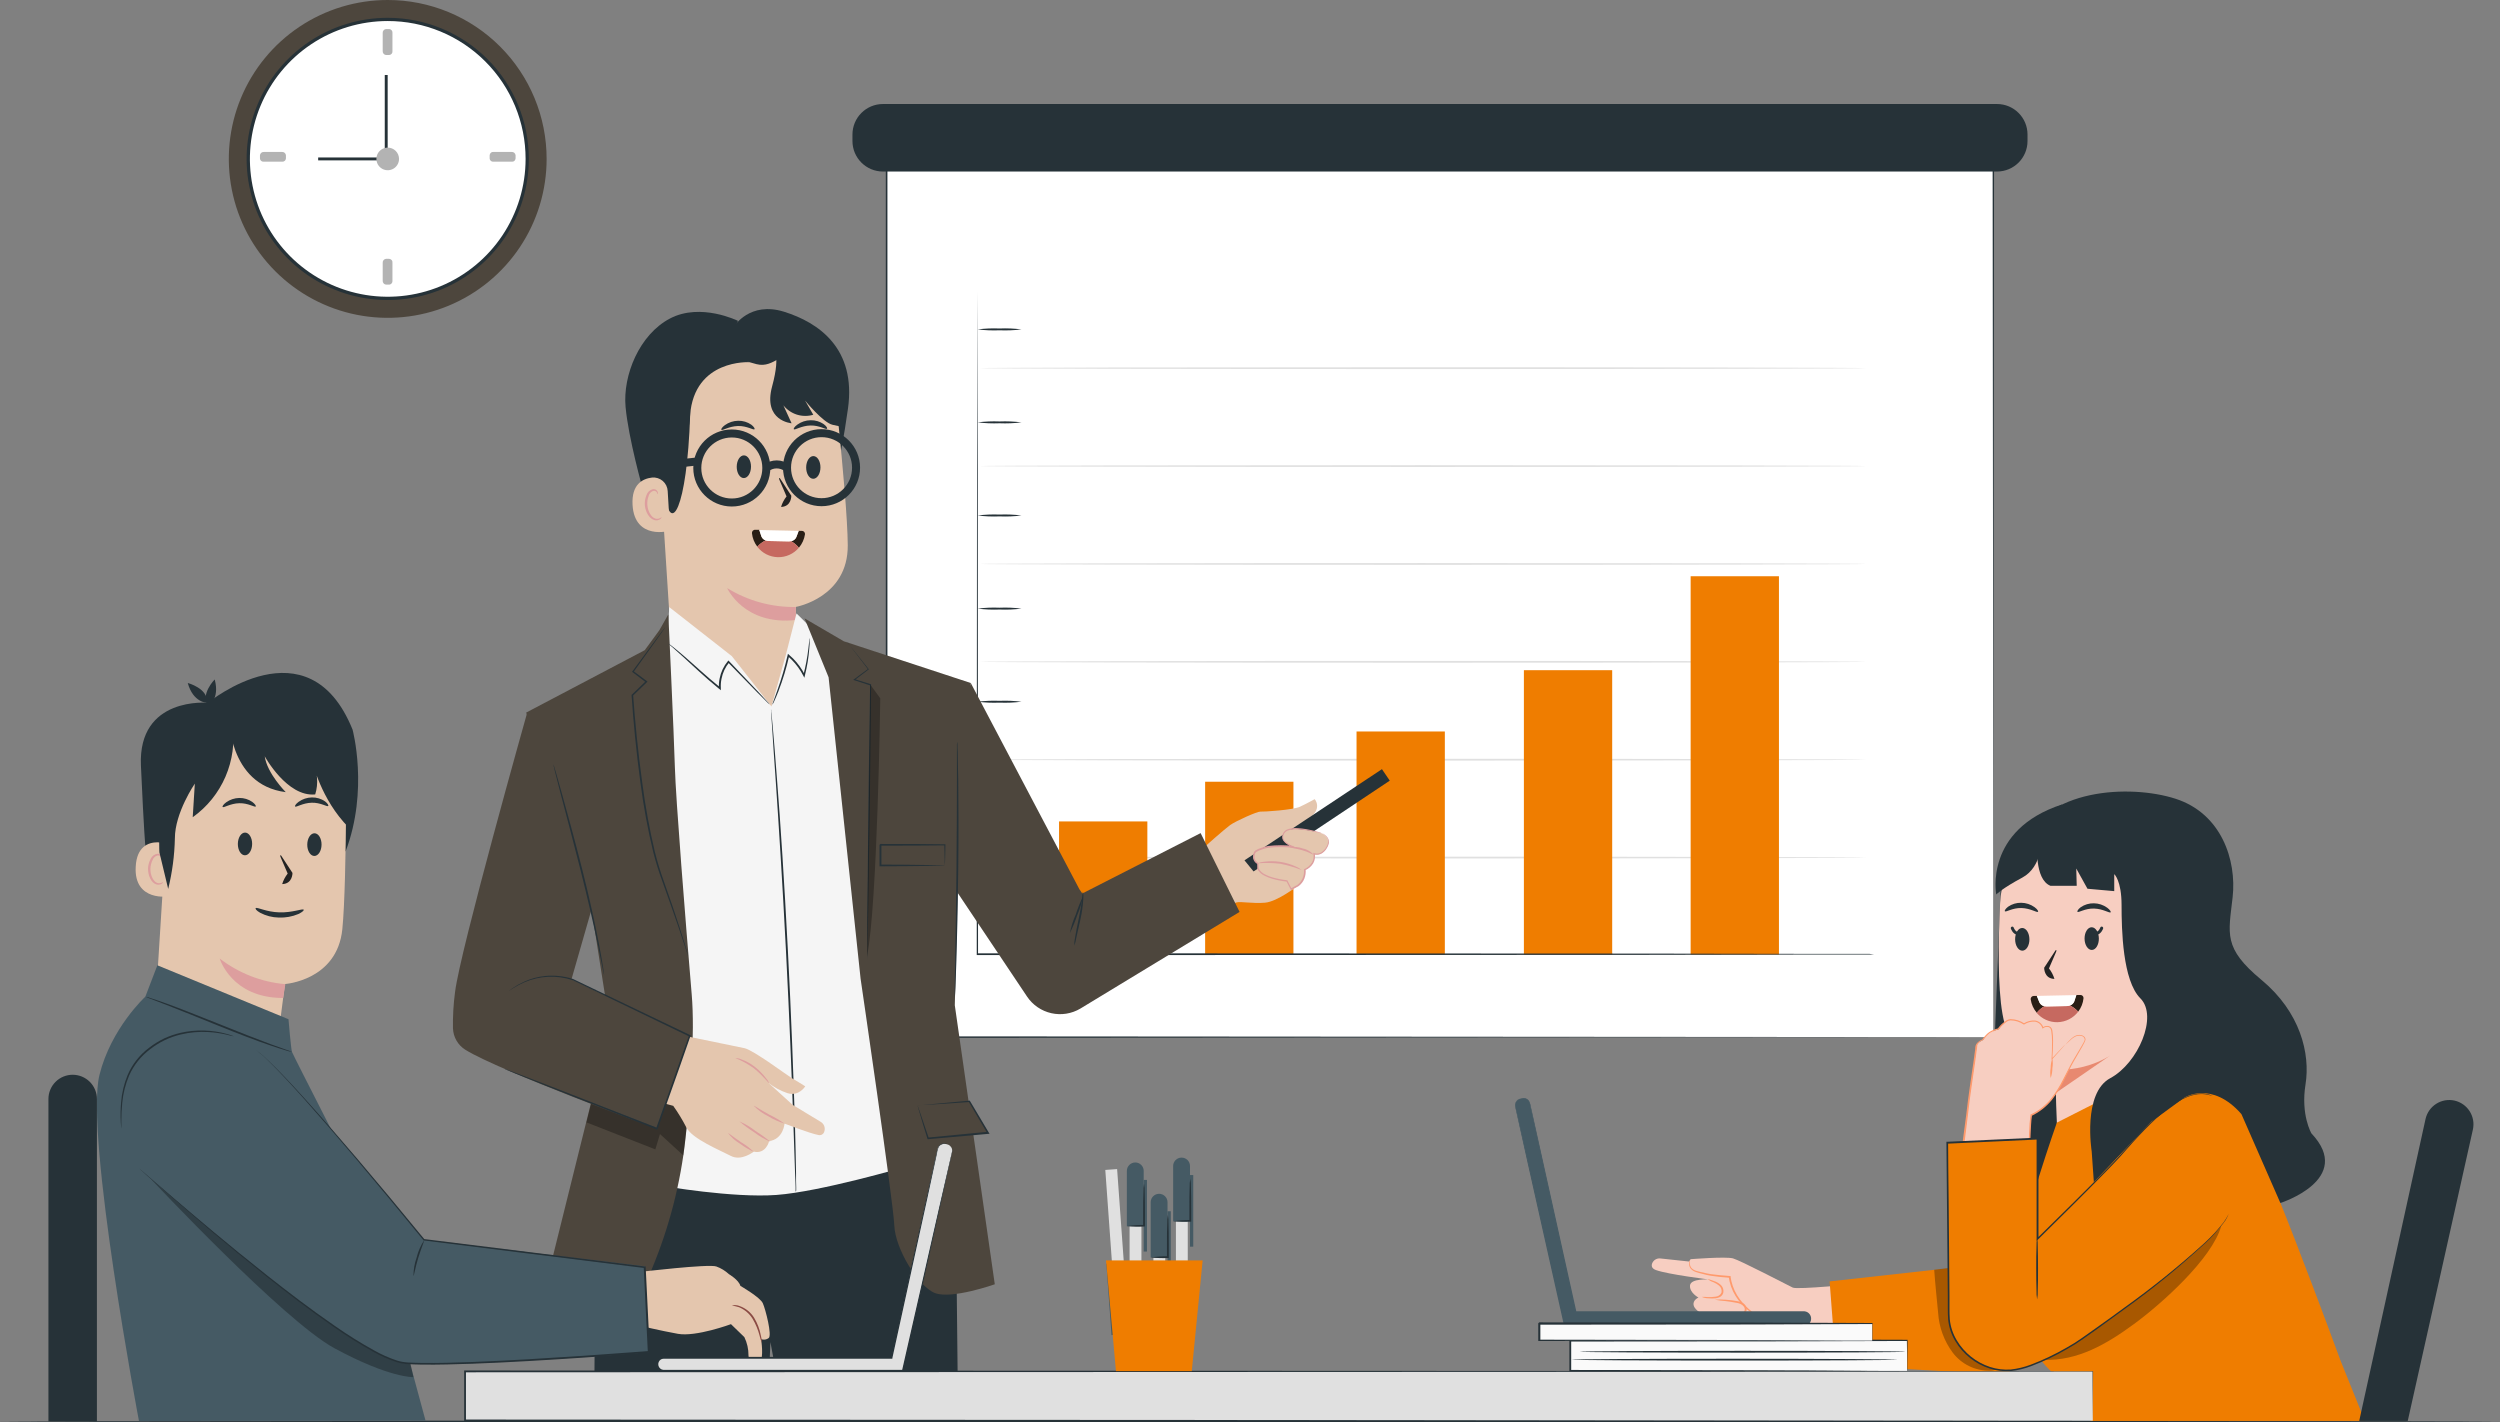 <svg width="624" height="355" viewBox="0 0 624 355" fill="none" xmlns="http://www.w3.org/2000/svg">
<rect x="0" y="0" width="624" height="355" fill="#808080" stroke="none"/>
<g clip-path="url(#clip0_3475_25529)">
<path d="M499.536 217.406L497.516 268.653L501.268 299.301L517.308 302.1L514.745 258.227L499.536 217.406Z" fill="#263238"/>
<path d="M183.22 81.483C183.22 81.483 187.103 75.125 195.7 77.81C204.298 80.495 213.761 86.941 211.653 101.994C209.545 117.047 207.866 120.152 207.866 120.152L183.22 81.483Z" fill="#263238"/>
<path d="M184.191 80.085C184.191 80.085 174.902 75.475 167.241 79.49C159.579 83.504 155.425 93.677 156.142 101.558C156.859 109.438 160.445 122.086 160.445 122.086L168.614 120.153L184.191 80.085Z" fill="#263238"/>
<path d="M624 354.772C624 354.895 484.3 355 312.013 355C139.726 355 0 354.895 0 354.772C0 354.65 139.665 354.545 312.013 354.545C484.362 354.545 624 354.65 624 354.772Z" fill="#263238"/>
<path d="M497.515 30.141H221.229V258.865H497.515V30.141Z" fill="white"/>
<path d="M497.516 258.901C497.516 258.289 497.516 244.6 497.516 220.092C497.516 181.117 497.419 114.791 497.349 30.177L497.542 30.369H221.274L221.501 30.142C221.501 112.937 221.501 191.08 221.501 258.866L221.3 258.665L497.586 258.866L221.3 259.067H221.099V258.901C221.099 191.115 221.099 112.972 221.099 30.177V29.914H221.274H497.533H497.726V30.107C497.594 167.98 497.516 257.274 497.516 258.901Z" fill="#263238"/>
<path d="M465.759 91.891C465.759 92.023 416.23 92.119 355.14 92.119C294.049 92.119 244.521 92.023 244.521 91.891C244.521 91.76 294.04 91.664 355.14 91.664C416.239 91.664 465.759 91.769 465.759 91.891Z" fill="#E0E0E0"/>
<path d="M465.759 116.331C465.759 116.462 416.23 116.558 355.14 116.558C294.049 116.558 244.521 116.462 244.521 116.331C244.521 116.2 294.04 116.104 355.14 116.104C416.239 116.104 465.759 116.2 465.759 116.331Z" fill="#E0E0E0"/>
<path d="M465.759 140.761C465.759 140.883 416.23 140.988 355.14 140.988C294.049 140.988 244.521 140.883 244.521 140.761C244.521 140.638 294.04 140.533 355.14 140.533C416.239 140.533 465.759 140.629 465.759 140.761Z" fill="#E0E0E0"/>
<path d="M465.759 165.188C465.759 165.311 416.23 165.416 355.14 165.416C294.049 165.416 244.521 165.311 244.521 165.188C244.521 165.066 294.04 164.961 355.14 164.961C416.239 164.961 465.759 165.066 465.759 165.188Z" fill="#E0E0E0"/>
<path d="M465.759 189.618C465.759 189.749 416.23 189.845 355.14 189.845C294.049 189.845 244.521 189.749 244.521 189.618C244.521 189.487 294.04 189.391 355.14 189.391C416.239 189.391 465.759 189.496 465.759 189.618Z" fill="#E0E0E0"/>
<path d="M465.759 214.048C465.759 214.179 416.23 214.275 355.14 214.275C294.049 214.275 244.521 214.179 244.521 214.048C244.521 213.917 294.04 213.82 355.14 213.82C416.239 213.82 465.759 213.925 465.759 214.048Z" fill="#E0E0E0"/>
<path d="M402.403 167.279H380.363V238.25H402.403V167.279Z" fill="#EF7D00"/>
<path d="M444.025 143.83H421.985V238.25H444.025V143.83Z" fill="#EF7D00"/>
<path d="M286.379 205.029H264.339V238.249H286.379V205.029Z" fill="#EF7D00"/>
<path d="M322.841 195.121H300.801V238.251H322.841V195.121Z" fill="#EF7D00"/>
<path d="M360.632 182.578H338.592V238.259H360.632V182.578Z" fill="#EF7D00"/>
<path d="M498.451 25.961H220.39C216.183 25.961 212.772 29.372 212.772 33.579V35.197C212.772 39.405 216.183 42.816 220.39 42.816H498.451C502.659 42.816 506.069 39.405 506.069 35.197V33.579C506.069 29.372 502.659 25.961 498.451 25.961Z" fill="#263238"/>
<path d="M467.771 238.251H466.756H463.783H452.334L410.266 238.329L271.45 238.39H243.795V238.163C243.795 190.371 243.847 148.151 243.865 117.862C243.865 102.73 243.917 90.572 243.935 82.202C243.935 78.021 243.935 74.784 243.935 72.58C243.935 71.487 243.935 70.656 243.935 70.088C243.935 69.519 243.935 69.213 243.935 69.213C243.935 69.213 243.935 69.501 243.935 70.088C243.935 70.674 243.935 71.487 243.935 72.58C243.935 74.776 243.935 78.012 243.979 82.202C243.979 90.572 243.979 102.721 244.049 117.862C244.049 148.151 244.092 190.371 244.119 238.163L243.9 237.944H271.327L410.144 238.014L452.212 238.084H463.66H466.634L467.771 238.251Z" fill="#263238"/>
<path d="M254.963 82.219C253.147 82.444 251.316 82.52 249.488 82.446C247.66 82.52 245.828 82.444 244.013 82.219C245.825 81.989 247.654 81.913 249.479 81.991C251.31 81.912 253.144 81.988 254.963 82.219Z" fill="#263238"/>
<path d="M254.963 105.423C253.147 105.648 251.316 105.724 249.488 105.65C247.662 105.723 245.834 105.647 244.021 105.423C245.834 105.198 247.662 105.122 249.488 105.195C251.316 105.122 253.147 105.198 254.963 105.423Z" fill="#263238"/>
<path d="M254.963 128.663C253.147 128.893 251.316 128.969 249.488 128.89C247.662 128.969 245.834 128.893 244.021 128.663C245.834 128.438 247.662 128.362 249.488 128.435C251.316 128.362 253.147 128.438 254.963 128.663Z" fill="#263238"/>
<path d="M254.963 151.912C253.147 152.137 251.316 152.213 249.488 152.139C247.662 152.213 245.834 152.137 244.021 151.912C245.834 151.682 247.662 151.606 249.488 151.684C251.316 151.606 253.147 151.682 254.963 151.912Z" fill="#263238"/>
<path d="M254.963 175.151C253.147 175.376 251.316 175.452 249.488 175.378C247.662 175.452 245.834 175.376 244.021 175.151C245.834 174.926 247.662 174.85 249.488 174.924C251.316 174.85 253.147 174.926 254.963 175.151Z" fill="#263238"/>
<path d="M254.963 198.391C253.147 198.622 251.316 198.698 249.488 198.619C247.662 198.697 245.834 198.621 244.021 198.391C245.834 198.166 247.662 198.09 249.488 198.164C251.316 198.09 253.147 198.166 254.963 198.391Z" fill="#263238"/>
<path d="M499.23 225.313C499.632 216.872 505.072 206.446 513.486 207.207L539.811 213.461C542.365 213.689 543.87 215.613 543.852 218.176L542.427 281.711H542.61C542.61 281.711 536.934 299.651 519.503 294.49C516.005 293.467 514.614 294.761 513.871 290.904C513.11 290.668 513.871 290.904 513.871 290.44C513.582 285.691 513.224 275.895 513.224 275.895C513.084 270.787 513.057 268.696 513.057 268.74C513.057 268.784 502.256 267.113 499.825 253.092C498.592 246.156 498.775 234.689 499.23 225.313Z" fill="#F7CEC1"/>
<path d="M510.267 251.159C509.994 251.104 509.737 250.983 509.52 250.808C509.302 250.633 509.13 250.409 509.017 250.154L508.422 248.588H507.617C507.508 248.588 507.399 248.612 507.3 248.657C507.2 248.703 507.112 248.77 507.04 248.853C506.969 248.936 506.916 249.033 506.886 249.138C506.856 249.244 506.849 249.354 506.865 249.463C507.048 250.695 507.575 251.85 508.387 252.795C508.907 252.138 509.545 251.584 510.267 251.159Z" fill="#291E15"/>
<path d="M516.651 250.96C517.429 251.347 518.129 251.875 518.715 252.516C519.46 251.547 519.92 250.391 520.045 249.175C520.055 249.067 520.042 248.959 520.006 248.856C519.971 248.754 519.914 248.66 519.84 248.581C519.765 248.503 519.675 248.441 519.574 248.4C519.474 248.359 519.366 248.34 519.258 248.344H518.234L517.71 249.936C517.618 250.173 517.476 250.388 517.293 250.565C517.111 250.741 516.892 250.876 516.651 250.96Z" fill="#291E15"/>
<path d="M513.555 255.14C514.557 255.117 515.541 254.87 516.434 254.416C517.328 253.962 518.107 253.312 518.716 252.516C518.129 251.874 517.429 251.346 516.651 250.959C516.41 251.049 516.156 251.099 515.899 251.108L510.827 251.213C510.639 251.218 510.451 251.2 510.267 251.16C509.529 251.58 508.876 252.135 508.343 252.796C508.983 253.55 509.783 254.151 510.684 254.557C511.586 254.962 512.567 255.161 513.555 255.14Z" fill="#C66960"/>
<path d="M508.378 248.579L509.016 250.153C509.132 250.416 509.311 250.645 509.537 250.822C509.763 250.999 510.028 251.118 510.311 251.168C510.495 251.208 510.683 251.226 510.871 251.221L515.943 251.116C516.2 251.107 516.454 251.057 516.695 250.967C516.934 250.885 517.152 250.753 517.334 250.58C517.517 250.406 517.66 250.195 517.754 249.961L518.278 248.369L508.378 248.579Z" fill="white"/>
<path d="M522.115 237.109C523.1 237.101 523.888 235.825 523.875 234.26C523.861 232.695 523.052 231.433 522.066 231.442C521.081 231.45 520.293 232.726 520.306 234.291C520.32 235.856 521.129 237.118 522.115 237.109Z" fill="#263238"/>
<path d="M504.783 237.291C505.768 237.283 506.556 236.007 506.543 234.442C506.529 232.877 505.72 231.615 504.734 231.623C503.749 231.632 502.961 232.907 502.974 234.472C502.988 236.038 503.797 237.299 504.783 237.291Z" fill="#263238"/>
<path d="M513.084 237.174L510.224 241.548C510.224 241.548 510.154 244.268 512.786 244.338C512.499 243.386 512.036 242.496 511.422 241.714L513.11 237.804C513.11 237.804 513.521 236.964 513.084 237.174Z" fill="#232323"/>
<path d="M500.428 227.457C500.682 227.737 502.291 226.582 504.556 226.644C506.822 226.705 508.44 227.859 508.693 227.588C508.816 227.466 508.562 226.967 507.819 226.425C506.851 225.731 505.695 225.349 504.504 225.332C503.331 225.305 502.179 225.651 501.215 226.32C500.542 226.845 500.271 227.335 500.428 227.457Z" fill="#263238"/>
<path d="M518.541 227.588C518.795 227.868 520.413 226.713 522.669 226.774C524.926 226.836 526.561 227.99 526.815 227.719C526.937 227.597 526.683 227.098 525.94 226.556C524.976 225.862 523.822 225.48 522.634 225.462C521.458 225.436 520.304 225.781 519.337 226.451C518.637 226.976 518.419 227.465 518.541 227.588Z" fill="#263238"/>
<path d="M502.265 231.654C502.265 231.654 502.693 232.888 503.62 232.975" stroke="#263238" stroke-width="0.75" stroke-linecap="round" stroke-linejoin="round"/>
<path d="M524.584 231.654C524.584 231.654 524.156 232.888 523.229 232.975" stroke="#263238" stroke-width="0.75" stroke-linecap="round" stroke-linejoin="round"/>
<path d="M507.889 266.588C507.889 266.588 518.051 268.906 526.728 263.439L512.813 273.017L513.04 268.775L507.889 266.588Z" fill="#E88970"/>
<path d="M521.864 354.669H590.267L584.232 339.694C584.232 339.694 562.822 281.171 558.387 276.395C552.571 270.185 542.968 265.199 542.968 265.199L513.389 280.208C513.389 280.208 504.801 304.577 503.655 314.18C503.393 316.428 503.235 318.746 503.192 321.073C503.107 326.935 504.795 332.687 508.035 337.574C511.275 342.46 515.915 346.254 521.348 348.459L521.864 354.669Z" fill="#EF7D00"/>
<path d="M515.497 260.789L512.226 264.384C512.226 264.384 512.733 257.439 511.902 256.608C511.072 255.777 509.961 256.608 509.961 256.608C509.826 256.2 509.59 255.833 509.275 255.541C508.96 255.249 508.576 255.041 508.159 254.938C507.135 254.847 506.11 255.092 505.238 255.637C505.238 255.637 502.466 253.888 500.944 254.894C500.116 255.403 499.406 256.083 498.862 256.888C497.84 257.125 496.888 257.599 496.081 258.27C495.636 258.652 495.261 259.108 494.97 259.617C494.97 259.617 493.308 260.212 493.308 261.323C493.308 262.433 491.507 273.568 491.087 277.705C490.667 281.842 489.705 288.306 489.705 288.306L506.454 288.009C506.454 288.009 506.69 279.349 506.996 278.309C508.983 277.378 510.728 276.001 512.095 274.285C514.456 271.373 516.232 266.929 517.5 264.795C518.261 263.518 520.439 259.871 520.447 259.547C520.447 258.55 519.328 258.244 518.366 258.489C517.404 258.734 516.31 260.037 515.497 260.789Z" fill="#F7CEC1"/>
<path d="M515.498 260.789C515.613 260.646 515.736 260.509 515.865 260.378C516.119 260.116 516.468 259.705 516.993 259.232C517.285 258.958 517.615 258.729 517.973 258.55C518.417 258.342 518.914 258.272 519.398 258.349C519.678 258.387 519.942 258.502 520.159 258.681C520.278 258.781 520.374 258.906 520.44 259.046C520.506 259.186 520.542 259.339 520.544 259.495C520.477 259.805 520.356 260.101 520.186 260.369L519.731 261.244C519.092 262.399 518.358 263.649 517.562 265.005C516.766 266.361 516.092 267.935 515.244 269.562C514.388 271.315 513.357 272.977 512.165 274.521C510.788 276.219 509.049 277.588 507.075 278.527L507.189 278.396C506.962 279.822 506.927 281.449 506.839 283.058C506.752 284.668 506.725 286.347 506.673 288.052V288.254H506.472L489.715 288.56H489.452V288.289C489.575 287.326 489.715 286.294 489.846 285.254C490.161 282.863 490.47 280.516 490.773 278.212C491.026 275.895 491.341 273.629 491.647 271.416L492.592 264.944C492.749 263.894 492.898 262.853 493.012 261.839C493.012 261.576 493.012 261.384 493.09 261.052C493.164 260.767 493.312 260.508 493.519 260.299C493.897 259.915 494.354 259.617 494.857 259.425L494.735 259.547C494.957 259.159 495.23 258.803 495.548 258.489C495.828 258.158 496.148 257.865 496.501 257.614C497.202 257.174 497.97 256.852 498.775 256.661L498.644 256.757C499.028 256.195 499.494 255.694 500.026 255.27C500.277 255.062 500.54 254.869 500.813 254.693C501.109 254.514 501.44 254.404 501.784 254.369C503.031 254.381 504.247 254.758 505.282 255.454H505.099C505.959 254.902 506.975 254.647 507.994 254.728C508.469 254.81 508.912 255.022 509.274 255.34C509.637 255.658 509.905 256.069 510.049 256.53L509.822 256.451C510.042 256.284 510.297 256.168 510.567 256.111C510.838 256.053 511.118 256.056 511.387 256.118C511.651 256.201 511.879 256.371 512.034 256.6C512.107 256.709 512.16 256.831 512.192 256.958C512.228 257.076 512.257 257.196 512.279 257.317C512.411 258.185 512.467 259.063 512.445 259.941C512.445 261.62 512.358 263.072 512.262 264.314L512.104 264.244L514.571 261.62L515.218 260.947C515.367 260.798 515.436 260.719 515.445 260.728C515.387 260.817 515.323 260.902 515.253 260.982L514.641 261.681C514.072 262.32 513.267 263.221 512.244 264.384L512.069 264.576V264.314C512.139 263.081 512.2 261.629 512.192 259.941C512.196 259.062 512.129 258.185 511.991 257.317C511.959 257.103 511.891 256.895 511.789 256.704C511.666 256.531 511.487 256.404 511.282 256.346C511.056 256.296 510.823 256.297 510.597 256.348C510.372 256.4 510.161 256.501 509.979 256.643L509.813 256.757L509.752 256.565C509.623 256.161 509.385 255.801 509.063 255.524C508.742 255.248 508.351 255.066 507.932 254.999C506.992 254.936 506.056 255.178 505.265 255.69L505.177 255.742L505.081 255.69C504.105 255.044 502.963 254.695 501.793 254.684C501.509 254.713 501.234 254.802 500.988 254.946C500.734 255.121 500.481 255.305 500.236 255.506C499.74 255.9 499.309 256.369 498.959 256.897L498.907 256.967H498.837C498.081 257.143 497.357 257.438 496.694 257.842C496.37 258.065 496.076 258.33 495.819 258.629C495.544 258.891 495.3 259.184 495.093 259.503V259.591H495.015C494.571 259.754 494.169 260.01 493.834 260.343C493.68 260.498 493.572 260.691 493.519 260.903C493.519 261.078 493.519 261.401 493.449 261.646C493.335 262.678 493.187 263.719 493.038 264.769C492.729 266.868 492.417 269.026 492.102 271.241C491.787 273.454 491.472 275.72 491.228 278.029C490.983 280.338 490.624 282.691 490.353 285.079C490.213 286.119 490.082 287.16 489.959 288.122L489.723 287.86L506.481 287.58L506.271 287.79C506.332 286.041 506.393 284.405 506.454 282.787C506.493 281.198 506.621 279.612 506.839 278.038V278.143H506.944C508.866 277.237 510.56 275.913 511.903 274.268C513.09 272.75 514.119 271.115 514.973 269.387C515.848 267.778 516.538 266.23 517.334 264.848C518.13 263.466 518.9 262.224 519.547 261.113L520.011 260.282C520.161 260.042 520.278 259.783 520.36 259.512C520.342 259.259 520.233 259.022 520.053 258.843C519.872 258.665 519.634 258.558 519.381 258.541C518.931 258.464 518.469 258.522 518.052 258.707C517.703 258.872 517.379 259.084 517.089 259.337C516.014 260.264 515.524 260.824 515.498 260.789Z" fill="#FF9A6C"/>
<g opacity="0.3">
<path d="M516.135 334.026L510.127 339.414C518.611 339.703 525.8 335.496 532.648 330.475C539.496 325.454 552.151 314.162 554.425 305.984C542.994 312.378 526.036 325.446 516.135 334.026Z" fill="black"/>
</g>
<path d="M429.052 315.692C428.895 315.692 417.385 314.389 414.411 314.109C413.974 314.062 413.534 314.163 413.161 314.396C412.788 314.629 412.505 314.981 412.356 315.395C412.164 315.99 412.277 316.637 413.344 317.013C416.309 318.089 426.603 319.366 426.603 319.366C426.603 319.366 422.003 319.033 421.828 320.844C421.653 322.655 423.936 323.87 423.936 323.87C423.936 323.87 422.405 324.509 422.746 325.838C423.087 327.168 425.248 328.121 425.248 328.121L426.402 328.602C426.402 328.602 424.496 328.602 424.461 329.652C424.519 330.198 424.752 330.711 425.123 331.115C425.494 331.52 425.986 331.795 426.525 331.9C427.548 332.127 432.253 333.107 432.253 333.107L435.699 324.859L433.075 316.987L429.052 315.692Z" fill="#F7CEC1"/>
<path d="M463.773 320.433C463.773 320.433 448.643 321.946 447.48 321.386C446.317 320.826 434.361 314.59 432.55 314.091C430.74 313.593 421.985 314.293 421.985 314.293C421.985 314.293 420.105 316.304 424.277 317.581C428.65 318.902 431.072 318.403 430.521 318.622L429.48 332.617C429.48 332.617 436.888 335.547 440.273 335.311L444.996 333.955L466.485 337.751L463.773 320.433Z" fill="#F7CEC1"/>
<path d="M426.192 319.252C426.76 319.544 427.344 319.804 427.941 320.03C428.552 320.261 429.091 320.647 429.507 321.15C429.71 321.404 429.837 321.71 429.876 322.033C429.915 322.356 429.862 322.683 429.725 322.978C429.488 323.285 429.181 323.531 428.83 323.696C428.478 323.86 428.093 323.938 427.705 323.923C426.709 324 425.708 323.933 424.731 323.721" fill="#F7CEC1"/>
<path d="M424.767 323.705C425.309 323.687 425.853 323.705 426.393 323.757C426.978 323.772 427.564 323.737 428.143 323.652C428.465 323.643 428.778 323.545 429.048 323.369C429.318 323.194 429.535 322.946 429.673 322.655C429.749 322.339 429.735 322.007 429.633 321.698C429.531 321.389 429.345 321.115 429.096 320.906C428.663 320.542 428.176 320.247 427.653 320.031C427.122 319.87 426.633 319.595 426.218 319.227C426.747 319.363 427.267 319.533 427.775 319.734C428.362 319.922 428.908 320.219 429.384 320.609C429.701 320.864 429.936 321.206 430.063 321.592C430.191 321.978 430.204 322.393 430.102 322.786C429.955 323.195 429.662 323.535 429.28 323.74C428.942 323.907 428.578 324.014 428.204 324.055C427.605 324.12 427.001 324.12 426.402 324.055C425.838 324.058 425.28 323.939 424.767 323.705Z" fill="#FF9A6C"/>
<path d="M426.743 328.611C429.13 328.875 431.543 328.768 433.897 328.297C434.623 328.148 435.463 327.877 435.69 327.168C435.76 326.88 435.742 326.577 435.637 326.3C435.533 326.022 435.347 325.782 435.104 325.611C434.613 325.282 434.054 325.067 433.469 324.982C431.664 324.671 429.841 324.478 428.011 324.404" fill="#F7CEC1"/>
<path d="M428.011 324.404C428.913 324.318 429.821 324.318 430.723 324.404C431.703 324.47 432.678 324.592 433.644 324.772C434.257 324.858 434.837 325.099 435.332 325.472C435.595 325.707 435.792 326.009 435.9 326.346C435.961 326.523 435.985 326.71 435.972 326.897C435.958 327.083 435.907 327.265 435.821 327.431C435.626 327.713 435.373 327.951 435.079 328.129C434.785 328.307 434.457 328.421 434.116 328.463C433.512 328.585 432.944 328.673 432.367 328.743C431.391 328.854 430.41 328.898 429.428 328.874C428.767 328.863 428.107 328.816 427.452 328.734C427.206 328.717 426.964 328.664 426.734 328.577C426.734 328.507 427.775 328.577 429.428 328.577C430.397 328.55 431.363 328.468 432.323 328.332C432.865 328.253 433.434 328.157 434.011 328.034C434.285 328.002 434.55 327.914 434.789 327.776C435.028 327.637 435.237 327.451 435.402 327.23C435.503 326.989 435.521 326.722 435.452 326.47C435.384 326.218 435.234 325.996 435.026 325.839C434.597 325.508 434.091 325.292 433.556 325.209C432.489 324.982 431.51 324.851 430.679 324.754C429.783 324.699 428.891 324.582 428.011 324.404Z" fill="#FF9A6C"/>
<path d="M429.62 328.969C430.106 328.866 430.602 328.819 431.098 328.83C431.601 328.846 432.082 329.034 432.463 329.363C432.65 329.53 432.785 329.748 432.854 329.989C432.922 330.231 432.92 330.487 432.847 330.728C432.726 330.971 432.553 331.185 432.34 331.355C432.127 331.524 431.879 331.644 431.614 331.707C430.193 332.104 428.711 332.238 427.241 332.101" fill="#F7CEC1"/>
<path d="M427.268 332.102C427.77 331.991 428.284 331.944 428.798 331.962C429.347 331.94 429.893 331.881 430.434 331.787C431.075 331.695 431.69 331.475 432.244 331.139C432.364 331.061 432.466 330.956 432.542 330.834C432.617 330.712 432.665 330.574 432.681 330.431C432.698 330.154 432.614 329.881 432.445 329.661C432.281 329.469 432.081 329.312 431.856 329.198C431.63 329.084 431.385 329.015 431.133 328.997C430.259 328.927 429.62 329.058 429.62 328.997C430.098 328.762 430.63 328.663 431.16 328.708C431.465 328.705 431.767 328.767 432.046 328.891C432.326 329.015 432.575 329.197 432.778 329.425C433.021 329.726 433.145 330.106 433.127 330.492C433.11 330.7 433.045 330.902 432.939 331.082C432.833 331.262 432.688 331.416 432.515 331.533C431.908 331.918 431.219 332.155 430.504 332.224C429.942 332.306 429.374 332.335 428.807 332.312C428.286 332.325 427.766 332.254 427.268 332.102Z" fill="#FF9A6C"/>
<path d="M421.775 314.59C421.828 314.59 421.731 314.931 421.775 315.517C421.819 315.862 421.955 316.188 422.169 316.462C422.485 316.802 422.887 317.053 423.332 317.188C423.906 317.364 424.49 317.507 425.081 317.616C425.737 317.794 426.403 317.932 427.075 318.027C428.501 318.228 430.101 318.377 431.789 318.491H431.964V318.683C432.025 319.024 432.06 319.392 432.148 319.759C432.536 321.404 433.256 322.951 434.264 324.307C435.099 325.412 436.066 326.41 437.142 327.281C439.005 328.759 440.378 329.354 440.334 329.433C439.995 329.343 439.669 329.211 439.363 329.039C438.518 328.606 437.711 328.102 436.949 327.535C435.814 326.681 434.799 325.678 433.932 324.552C432.861 323.164 432.1 321.563 431.702 319.855C431.606 319.479 431.579 319.086 431.509 318.736L431.728 318.937C430.023 318.814 428.422 318.657 426.979 318.421C426.298 318.307 425.623 318.155 424.959 317.966C424.365 317.838 423.781 317.671 423.21 317.467C422.719 317.299 422.286 316.996 421.959 316.593C421.735 316.274 421.607 315.898 421.591 315.508C421.586 315.273 421.613 315.037 421.67 314.809C421.696 314.731 421.731 314.658 421.775 314.59Z" fill="#FF9A6C"/>
<path d="M492.775 315.832L456.672 319.838L458.272 340.734L501.906 343.2L492.775 315.832Z" fill="#EF7D00"/>
<g opacity="0.3">
<path d="M499.824 336.798C498.839 333.031 497.848 329.267 496.851 325.506C496.482 323.658 495.776 321.894 494.769 320.301C493.667 318.78 491.419 315.806 489.521 316.112L482.778 316.934C483.014 320.433 483.426 324.159 483.758 327.71C483.99 331.296 485.257 334.739 487.405 337.62C488.482 339.046 489.881 340.196 491.487 340.978C493.094 341.759 494.863 342.149 496.649 342.116C497.242 342.129 497.83 342.007 498.368 341.759C498.906 341.51 499.381 341.141 499.754 340.681C500.48 339.562 500.165 338.083 499.824 336.798Z" fill="black"/>
</g>
<path d="M556.289 303.018C553.166 311.363 518.392 335.092 518.392 335.092C518.392 335.092 507.556 341.985 501.268 342.09C493.143 342.256 486.452 335.311 486.399 328.401C486.347 319.523 486.006 285.219 486.006 285.219L508.536 284.187V309.228C508.536 309.228 525.73 292.417 529.788 287.808C537.66 278.86 545.627 270.726 552.274 273.56" fill="#EF7D00"/>
<path d="M552.283 273.586C552.283 273.586 551.933 273.498 551.26 273.288C550.838 273.185 550.408 273.121 549.974 273.096C549.684 273.062 549.39 273.062 549.1 273.096C548.78 273.099 548.46 273.131 548.146 273.192C545.435 273.586 541.902 275.711 538.184 279.166C536.313 280.915 534.363 282.918 532.298 285.192L529.132 288.77C528.007 289.994 526.821 291.239 525.573 292.505C520.605 297.595 514.911 303.254 508.667 309.394L508.334 309.718V309.255C508.334 301.592 508.334 293.126 508.334 284.213L508.562 284.423L486.032 285.464L486.251 285.236C486.251 289.749 486.338 294.508 486.382 299.345C486.452 307.628 486.531 315.718 486.592 323.529V326.442C486.592 327.413 486.592 328.383 486.671 329.311C486.856 331.168 487.453 332.961 488.42 334.559C490.296 337.703 493.248 340.061 496.729 341.197C498.393 341.734 500.144 341.948 501.889 341.827C503.588 341.637 505.257 341.235 506.856 340.629C509.931 339.468 512.906 338.058 515.751 336.413C517.122 335.66 518.448 334.828 519.722 333.92L523.43 331.296C525.853 329.59 528.153 327.92 530.339 326.31C537.307 321.325 543.98 315.94 550.324 310.182C552.037 308.606 553.614 306.889 555.038 305.047C555.251 304.768 555.447 304.476 555.624 304.173C555.767 303.965 555.893 303.745 556 303.517C556.184 303.149 556.289 302.966 556.289 302.966C556.003 303.732 555.605 304.451 555.108 305.1C553.718 306.974 552.157 308.717 550.446 310.304C544.144 316.125 537.493 321.558 530.532 326.573C528.351 328.188 526.054 329.859 523.64 331.585L519.932 334.209C518.651 335.12 517.319 335.958 515.943 336.719C513.081 338.387 510.086 339.814 506.988 340.987C505.358 341.61 503.657 342.024 501.924 342.221C500.127 342.348 498.322 342.131 496.606 341.582C493.021 340.423 489.98 337.998 488.053 334.76C487.05 333.102 486.434 331.239 486.251 329.311C486.155 328.322 486.19 327.378 486.172 326.407C486.155 325.436 486.172 324.465 486.172 323.485C486.102 315.675 486.032 307.584 485.953 299.301C485.91 294.473 485.866 289.68 485.822 285.201V284.983H486.041L508.571 283.959H508.798V284.187C508.798 293.099 508.798 301.566 508.798 309.228L508.466 309.088C514.719 302.966 520.439 297.324 525.415 292.26C526.657 290.992 527.856 289.758 528.984 288.542L532.194 284.983C534.266 282.717 536.243 280.688 538.132 278.974C541.884 275.527 545.47 273.402 548.225 273.043C548.546 272.992 548.871 272.966 549.196 272.965C549.486 272.931 549.78 272.931 550.07 272.965C550.508 272.996 550.941 273.07 551.365 273.183C551.942 273.454 552.283 273.586 552.283 273.586Z" fill="#263238"/>
<path d="M612.647 274.706C611.08 274.359 609.438 274.647 608.083 275.508C606.727 276.369 605.768 277.731 605.415 279.298L588.858 354.668H600.972L617.239 281.913C617.578 280.349 617.286 278.714 616.426 277.365C615.566 276.015 614.208 275.059 612.647 274.706Z" fill="#263238"/>
<path d="M512.27 264.148C512.42 264.97 512.42 265.811 512.27 266.632C512.279 267.468 512.134 268.299 511.841 269.082C511.696 268.26 511.696 267.419 511.841 266.597C511.838 265.762 511.983 264.933 512.27 264.148Z" fill="#FF9A6C"/>
<path d="M508.466 324.333C508.337 323.583 508.284 322.821 508.308 322.059C508.265 320.66 508.238 318.736 508.238 316.619C508.238 314.502 508.238 312.569 508.308 311.178C508.283 310.423 508.336 309.667 508.466 308.922C508.596 309.667 508.648 310.423 508.623 311.178C508.667 312.578 508.693 314.511 508.693 316.636C508.693 318.762 508.693 320.695 508.623 322.094C508.649 322.844 508.596 323.595 508.466 324.333Z" fill="#263238"/>
<path d="M296.638 213.873L300.547 211.485C300.547 211.485 305.664 206.928 307.054 205.931C308.445 204.933 313.824 202.519 314.584 202.581C315.345 202.642 322.727 202.178 324.485 201.356C326.243 200.534 328.141 199.467 328.141 199.467C328.504 199.907 328.717 200.451 328.75 201.02C328.783 201.589 328.634 202.154 328.324 202.633C327.275 204.452 321.87 207.881 321.87 207.881L323.899 221.088C323.899 221.088 318.87 225.051 315.739 225.313C312.608 225.576 309.617 224.955 308.698 225.234C307.78 225.514 305.611 226.284 305.611 226.284L296.638 213.873Z" fill="#E4C6AE"/>
<path d="M310.622 214.739L344.933 191.98L346.883 194.849L312.887 217.512L310.622 214.739Z" fill="#263238"/>
<path d="M329.899 208.013C329.899 208.013 332.523 209.081 331.132 211.512C329.742 213.944 327.949 213.165 327.949 213.165C327.949 213.165 328.596 215.789 325.631 217.145C325.706 217.904 325.585 218.67 325.279 219.368C324.972 220.067 324.491 220.675 323.882 221.133L322.22 222.008L321.153 219.953C321.153 219.953 314.874 219.375 313.929 216.874V215.579C313.594 215.411 313.318 215.146 313.135 214.818C312.953 214.491 312.873 214.116 312.906 213.742C313.107 212.527 313.028 212.5 315.39 211.687C317.751 210.874 322.762 211.425 322.762 211.425C322.762 211.425 320.077 210.393 320.139 209.002C320.2 207.611 321.258 206.728 324.144 206.929C326.095 207.092 328.023 207.456 329.899 208.013Z" fill="#E4C6AE"/>
<path d="M329.898 208.013C329.547 207.961 329.199 207.885 328.858 207.786C328.184 207.628 327.196 207.401 325.919 207.217C325.217 207.114 324.511 207.046 323.803 207.016C322.982 206.95 322.156 207.057 321.38 207.331C320.975 207.5 320.646 207.811 320.453 208.206C320.352 208.4 320.293 208.613 320.281 208.832C320.269 209.051 320.304 209.27 320.383 209.474C320.63 209.895 320.979 210.246 321.397 210.497C321.84 210.79 322.312 211.036 322.805 211.232L324.004 211.713L322.709 211.608C320.675 211.379 318.621 211.379 316.587 211.608C316.046 211.689 315.515 211.83 315.004 212.028C314.479 212.179 313.976 212.4 313.508 212.684C313.419 212.765 313.347 212.864 313.296 212.973C313.245 213.083 313.216 213.202 313.211 213.322L313.132 213.751C313.119 213.876 313.119 214.002 313.132 214.127C313.179 214.382 313.282 214.623 313.433 214.833C313.584 215.043 313.78 215.218 314.007 215.343L314.129 215.404V215.535C314.129 215.946 314.129 216.41 314.173 216.83V216.76L314.331 217.048C314.69 217.565 315.178 217.978 315.747 218.247C316.305 218.544 316.891 218.784 317.497 218.964C318.7 219.316 319.932 219.562 321.179 219.699H321.301L321.354 219.804C321.712 220.503 322.071 221.186 322.412 221.859L322.123 221.772L323.794 220.897C324.377 220.465 324.838 219.889 325.131 219.225C325.423 218.56 325.538 217.832 325.464 217.11V216.97L325.587 216.908C326.361 216.577 327.014 216.015 327.458 215.299C327.83 214.644 327.963 213.881 327.834 213.139L327.782 212.859L328.044 212.955C328.311 213.042 328.593 213.074 328.873 213.048C329.153 213.023 329.424 212.94 329.671 212.806C330.121 212.553 330.509 212.204 330.808 211.783C331.076 211.421 331.28 211.015 331.412 210.585C331.518 210.228 331.518 209.848 331.412 209.491C331.213 209.002 330.872 208.585 330.432 208.293C330.135 208.083 329.96 208.004 329.968 207.987C330.15 208.035 330.322 208.115 330.476 208.223C330.959 208.499 331.342 208.922 331.569 209.43C331.714 209.815 331.745 210.235 331.656 210.637C331.523 211.096 331.316 211.53 331.044 211.923C330.736 212.391 330.322 212.78 329.837 213.06C329.553 213.217 329.239 213.314 328.916 213.346C328.593 213.377 328.266 213.343 327.957 213.244L328.176 213.06C328.333 213.882 328.197 214.733 327.791 215.465C327.319 216.244 326.615 216.855 325.779 217.215L325.893 217.022C325.962 217.791 325.854 218.566 325.578 219.288C325.278 220.056 324.761 220.721 324.091 221.203L322.429 222.078L322.237 222.183L322.141 221.99C321.791 221.317 321.432 220.635 321.074 219.935L321.249 220.057C319.969 219.926 318.704 219.677 317.47 219.314C316.827 219.126 316.203 218.877 315.608 218.57C314.966 218.264 314.417 217.793 314.016 217.206C313.955 217.083 313.885 216.961 313.832 216.847V216.795C313.832 216.349 313.832 215.92 313.788 215.5L313.911 215.693C313.609 215.543 313.347 215.323 313.147 215.053C312.946 214.782 312.812 214.468 312.756 214.136C312.739 213.967 312.739 213.797 312.756 213.628L312.835 213.191C312.874 212.854 313.036 212.542 313.29 212.316C313.796 211.993 314.347 211.745 314.925 211.582C315.464 211.384 316.021 211.238 316.587 211.144C318.671 210.908 320.774 210.908 322.858 211.144L322.77 211.529C322.254 211.314 321.759 211.051 321.292 210.742C320.822 210.451 320.433 210.045 320.164 209.561C319.984 209.062 320.009 208.513 320.234 208.032C320.458 207.552 320.864 207.18 321.362 206.999C322.183 206.721 323.053 206.62 323.916 206.701C324.635 206.747 325.35 206.831 326.059 206.955C327.05 207.124 328.032 207.349 328.998 207.628L329.75 207.873L329.898 208.013Z" fill="#DD9E9E"/>
<path d="M324.905 217.17C323.152 216.476 321.34 215.943 319.491 215.578C317.617 215.373 315.729 215.344 313.85 215.491C314.367 215.262 314.921 215.126 315.485 215.089C318.205 214.724 320.971 215.143 323.461 216.296C323.989 216.503 324.477 216.798 324.905 217.17Z" fill="#DD9E9E"/>
<path d="M327.852 213.304C327.782 213.4 326.619 212.639 324.974 212.193C323.33 211.747 321.948 211.624 321.957 211.493C323.011 211.298 324.098 211.388 325.106 211.755C326.165 211.959 327.129 212.503 327.852 213.304Z" fill="#DD9E9E"/>
<path d="M209.196 104.96C208.577 98.856 205.682 93.207 201.087 89.141C196.493 85.074 190.535 82.887 184.401 83.015H183.141C169.524 84.091 162.833 96.257 164.285 109.832L167.197 155.184L169.183 160.851L192.631 190.24L198.534 163.773L198.648 151.484C198.648 151.484 211.706 149.175 211.601 136.072C211.557 129.74 210.394 116.716 209.196 104.96Z" fill="#E4C6AE"/>
<path d="M198.639 151.502C192.592 151.598 186.644 149.962 181.497 146.787C181.497 146.787 185.704 156.163 198.63 154.755L198.639 151.502Z" fill="#DD9E9E"/>
<path d="M206.406 107.016C206.152 107.296 204.534 106.141 202.278 106.203C200.021 106.264 198.386 107.418 198.141 107.147C198.01 107.025 198.272 106.526 199.015 105.984C199.98 105.29 201.134 104.908 202.321 104.891C203.498 104.859 204.653 105.206 205.619 105.879C206.318 106.395 206.563 106.885 206.406 107.016Z" fill="#263238"/>
<path d="M188.328 107.147C188.065 107.418 186.456 106.272 184.191 106.333C181.925 106.395 180.307 107.549 180.054 107.278C179.931 107.155 180.185 106.657 180.928 106.115C181.896 105.42 183.053 105.039 184.243 105.021C185.417 104.991 186.569 105.338 187.532 106.01C188.205 106.526 188.45 107.016 188.328 107.147Z" fill="#263238"/>
<path d="M207.814 98.959C207.814 98.959 204.184 90.824 200.196 88.996C195.36 86.775 193.4 92.075 188.826 90.894C184.252 89.713 179.625 87.579 175.034 91.201C170.005 95.171 172.41 97.83 172.261 103.647C171.465 127.263 167.294 133.998 165.842 122.89C165.684 121.674 162.291 120.773 161.687 115.647C160.9 109 160.481 100.918 161.862 96.151C163.034 92.145 165.256 89.346 169.261 86.224C175.594 81.299 184.427 80.976 190.444 81.492C196.462 82.008 208.155 88.673 207.814 98.959Z" fill="#263238"/>
<path d="M166.655 122.549C166.629 122.069 166.506 121.599 166.293 121.167C166.08 120.735 165.782 120.351 165.417 120.038C165.051 119.725 164.626 119.489 164.167 119.345C163.708 119.201 163.225 119.151 162.746 119.199C160.306 119.488 157.621 120.949 157.883 125.978C158.355 134.926 167.241 132.608 167.241 132.346C167.241 132.083 166.883 126.293 166.655 122.549Z" fill="#E4C6AE"/>
<path d="M165.115 129.082C165.115 129.082 164.966 129.196 164.713 129.336C164.351 129.514 163.934 129.545 163.55 129.423C162.579 129.126 161.704 127.674 161.582 126.056C161.516 125.29 161.623 124.518 161.897 123.799C161.965 123.515 162.103 123.252 162.296 123.032C162.49 122.813 162.734 122.644 163.007 122.54C163.184 122.481 163.375 122.486 163.548 122.555C163.721 122.624 163.864 122.752 163.952 122.916C164.083 123.161 164.039 123.344 164.083 123.353C164.127 123.362 164.267 123.196 164.179 122.828C164.112 122.611 163.977 122.421 163.794 122.286C163.668 122.199 163.526 122.138 163.375 122.107C163.225 122.075 163.07 122.074 162.92 122.102C162.556 122.196 162.222 122.381 161.95 122.64C161.678 122.899 161.476 123.222 161.363 123.581C161.026 124.375 160.885 125.239 160.952 126.1C161.109 127.901 162.124 129.537 163.436 129.843C163.678 129.902 163.931 129.906 164.175 129.853C164.419 129.8 164.648 129.692 164.844 129.537C165.115 129.301 165.15 129.1 165.115 129.082Z" fill="#DD9E9E"/>
<path d="M197.476 135.082C197.756 135.032 198.019 134.914 198.243 134.738C198.467 134.563 198.645 134.336 198.761 134.076L199.356 132.502H200.169C200.278 132.505 200.385 132.53 200.483 132.577C200.581 132.624 200.668 132.69 200.739 132.773C200.81 132.855 200.863 132.951 200.894 133.055C200.926 133.159 200.935 133.269 200.922 133.377C200.733 134.607 200.206 135.761 199.4 136.709C198.865 136.052 198.213 135.5 197.476 135.082Z" fill="#291E15"/>
<path d="M191.091 134.89C190.308 135.27 189.607 135.799 189.027 136.447C188.28 135.478 187.817 134.322 187.689 133.105C187.675 132.994 187.685 132.881 187.719 132.774C187.753 132.667 187.81 132.568 187.885 132.485C187.961 132.402 188.054 132.336 188.157 132.292C188.26 132.248 188.372 132.227 188.485 132.231H189.508L190.033 133.823C190.119 134.068 190.258 134.291 190.441 134.476C190.624 134.66 190.846 134.802 191.091 134.89Z" fill="#291E15"/>
<path d="M194.161 139.072C193.16 139.052 192.177 138.805 191.284 138.351C190.392 137.896 189.615 137.246 189.01 136.448C189.59 135.799 190.291 135.271 191.074 134.891C191.312 134.978 191.563 135.025 191.817 135.031L196.89 135.144C197.081 135.146 197.272 135.126 197.458 135.083C198.197 135.506 198.85 136.064 199.383 136.727C198.742 137.482 197.94 138.085 197.037 138.49C196.134 138.896 195.151 139.094 194.161 139.072Z" fill="#C66960"/>
<path d="M199.356 132.503L198.761 134.077C198.645 134.337 198.467 134.564 198.243 134.739C198.019 134.915 197.755 135.033 197.475 135.083C197.289 135.126 197.098 135.147 196.907 135.144L191.834 135.031C191.58 135.026 191.329 134.978 191.091 134.891C190.852 134.809 190.634 134.677 190.452 134.503C190.269 134.33 190.126 134.119 190.033 133.885L189.508 132.293L199.356 132.503Z" fill="white"/>
<path d="M187.453 116.509C187.466 114.944 186.678 113.669 185.693 113.66C184.708 113.652 183.898 114.914 183.885 116.479C183.871 118.044 184.659 119.319 185.644 119.328C186.63 119.336 187.439 118.074 187.453 116.509Z" fill="#263238"/>
<path d="M204.787 116.687C204.8 115.122 204.012 113.846 203.027 113.838C202.042 113.829 201.232 115.091 201.219 116.656C201.205 118.222 201.993 119.497 202.978 119.505C203.964 119.514 204.773 118.252 204.787 116.687Z" fill="#263238"/>
<path d="M194.659 119.356L197.511 123.73C197.511 123.73 197.589 126.459 194.948 126.529C195.241 125.577 195.706 124.687 196.321 123.905L194.633 119.986C194.633 119.986 194.222 119.138 194.659 119.356Z" fill="#232323"/>
<path d="M205.058 125.348C209.816 125.348 213.673 121.491 213.673 116.733C213.673 111.974 209.816 108.117 205.058 108.117C200.3 108.117 196.443 111.974 196.443 116.733C196.443 121.491 200.3 125.348 205.058 125.348Z" stroke="#263238" stroke-width="2" stroke-miterlimit="10"/>
<path d="M182.66 125.426C187.418 125.426 191.275 121.569 191.275 116.811C191.275 112.053 187.418 108.195 182.66 108.195C177.902 108.195 174.045 112.053 174.045 116.811C174.045 121.569 177.902 125.426 182.66 125.426Z" stroke="#263238" stroke-width="2" stroke-miterlimit="10"/>
<path d="M191.283 116.784C192.025 116.22 192.931 115.914 193.863 115.914C194.795 115.914 195.702 116.22 196.443 116.784" stroke="#263238" stroke-width="2" stroke-miterlimit="10"/>
<path d="M173.844 115.201L167.241 115.875" stroke="#263238" stroke-width="2" stroke-miterlimit="10"/>
<path d="M148.297 354.589L148.612 307.497L155.241 290.31L155.25 285.683L230.098 284.424V289.821L238.687 311.18L239.15 354.589H195.91L192.298 334.988L191.467 354.589H148.297Z" fill="#263238"/>
<path d="M167.048 151.535L182.668 163.78L192.56 176.341L196.181 163.317L198.805 153.101L203.064 157.325L213.848 180.294L225.9 291.263C225.9 291.263 204.743 297.464 193.785 298.26C182.826 299.056 165.36 296.003 165.36 296.003V237.576L159.177 179.734L166.681 157.57L167.048 151.535Z" fill="#F5F5F5"/>
<path d="M198.578 297.492C198.563 297.387 198.563 297.281 198.578 297.177C198.578 296.949 198.578 296.652 198.578 296.302C198.578 295.428 198.499 294.29 198.447 292.804C198.342 289.716 198.193 285.308 198.01 279.867C197.634 268.943 197.03 253.863 196.173 237.21C195.316 220.556 194.354 205.486 193.602 194.579C193.217 189.156 192.911 184.747 192.727 181.669C192.622 180.173 192.543 178.992 192.491 178.17C192.491 177.785 192.491 177.488 192.438 177.295C192.427 177.191 192.427 177.085 192.438 176.98C192.466 177.08 192.48 177.183 192.482 177.287L192.578 178.161C192.657 178.992 192.762 180.164 192.902 181.66C193.173 184.704 193.532 189.112 193.943 194.561C194.817 205.46 195.788 220.521 196.654 237.184C197.52 253.846 198.062 268.934 198.403 279.858C198.552 285.316 198.648 289.742 198.692 292.795C198.692 294.299 198.692 295.48 198.736 296.293V297.168C198.587 297.387 198.578 297.492 198.578 297.492Z" fill="#263238"/>
<path d="M164.574 157.309L160.927 162.286L131.339 177.855L147.808 228.078L152.242 256.242L135.624 323.145C135.624 323.145 155.801 330.09 157.577 327.868C158.329 326.941 160.446 322.122 162.65 316.856C167.039 306.371 169.891 295.306 171.116 284.004C172.358 272.633 173.486 258.088 172.655 248.257C171.107 229.845 168.667 199.468 168.448 191.482C168.229 183.496 166.813 153.355 166.813 153.355L164.574 157.309Z" fill="#4D463D"/>
<path d="M200.816 154.344L210.612 160.064L242.307 170.481L239.771 192.899L238.319 250.915L248.298 320.556C248.298 320.556 237.646 324.326 233.43 322.769C229.215 321.212 223.451 311.678 223.224 305.914C222.996 300.15 214.801 244.268 214.801 244.268L206.816 169.047L200.816 154.344Z" fill="#4D463D"/>
<path d="M211.216 160.064C211.362 160.199 211.494 160.349 211.609 160.511L212.711 161.849C213.673 163.065 215.055 164.788 216.778 166.948L216.866 167.053L216.752 167.14L213.306 169.764L213.254 169.485L217.303 170.762L217.425 170.805V170.937C217.347 178.153 217.251 187.232 217.146 197.071C216.971 209.089 216.813 219.961 216.7 227.877C216.621 231.787 216.56 234.971 216.507 237.21C216.507 238.286 216.455 239.134 216.437 239.746C216.437 240.018 216.437 240.236 216.437 240.411C216.449 240.484 216.449 240.557 216.437 240.63C216.437 240.63 216.437 240.56 216.437 240.411C216.437 240.262 216.437 240.018 216.437 239.746C216.437 239.134 216.437 238.286 216.437 237.21C216.437 234.971 216.437 231.787 216.481 227.877C216.56 219.961 216.673 209.081 216.796 197.071C216.936 187.223 217.067 178.144 217.172 170.937L217.294 171.111L213.262 169.791L212.956 169.695L213.21 169.511L216.708 166.931V167.123L212.738 161.945L211.706 160.563C211.529 160.411 211.365 160.244 211.216 160.064Z" fill="#263238"/>
<path d="M171.78 238.713C171.78 238.713 171.78 238.643 171.692 238.503L171.483 237.856C171.281 237.252 171.019 236.421 170.669 235.363C169.97 233.211 168.92 230.115 167.564 226.275C166.882 224.36 166.13 222.269 165.334 220.021C164.449 217.634 163.69 215.202 163.06 212.735C161.692 207.067 160.63 201.33 159.877 195.548C158.783 187.554 158.075 180.023 157.638 173.533V173.445L157.699 173.384L161.197 170.017V170.297L157.891 167.777L157.76 167.681L157.856 167.55L163.821 159.459L165.465 157.273L165.903 156.713C165.945 156.644 165.998 156.582 166.06 156.529C166.029 156.605 165.988 156.675 165.938 156.739L165.544 157.325L163.97 159.564L158.119 167.742V167.515L161.451 169.999L161.617 170.13L161.468 170.279C160.366 171.346 159.221 172.474 157.97 173.664L158.031 173.507C158.495 179.979 159.229 187.501 160.323 195.487C161.075 201.251 162.12 206.973 163.454 212.63C164.118 215.231 164.859 217.654 165.675 219.899C166.462 222.147 167.197 224.272 167.862 226.17C169.174 230.01 170.179 233.167 170.835 235.31C171.159 236.404 171.404 237.252 171.561 237.829C171.631 238.092 171.684 238.31 171.727 238.485C171.749 238.56 171.767 238.636 171.78 238.713Z" fill="#263238"/>
<path opacity="0.3" d="M146.373 280.146L163.576 286.89L164.731 283.059L170.573 288.403L171.623 279.114L166.226 269.047L147.632 275.073L146.373 280.146Z" fill="black"/>
<path d="M204.84 280.005L197.843 275.772L191.721 270.209C193.146 271.358 194.763 272.246 196.496 272.833C199.409 273.769 200.992 271.145 200.992 271.145C200.992 271.145 198.473 269.562 197.607 269.081C196.741 268.6 188.039 262.084 185.835 261.629C183.631 261.174 169.069 258.174 169.069 258.174L168.841 258.926L161.644 274.268L168.037 276.017C169.252 277.723 170.342 279.515 171.299 281.379C172.733 284.256 179.713 287.099 182.398 288.507C185.083 289.915 188.126 287.449 188.126 287.449C191.214 288.157 191.975 284.825 191.975 284.825C195.526 284.344 195.823 280.452 195.823 280.452C195.823 280.452 202.269 282.944 204.254 283.294C204.55 283.375 204.865 283.341 205.136 283.198C205.408 283.055 205.614 282.814 205.715 282.524C205.894 282.069 205.904 281.565 205.744 281.103C205.583 280.641 205.263 280.252 204.84 280.005Z" fill="#E4C6AE"/>
<path d="M195.822 280.444C194.394 280.011 193.028 279.396 191.756 278.616C190.401 277.961 189.173 277.073 188.126 275.992C188.205 275.896 189.823 277.024 191.974 278.196C193.313 278.846 194.599 279.597 195.822 280.444Z" fill="#DD9E9E"/>
<path d="M184.54 279.893C185.976 280.507 187.326 281.307 188.554 282.272C189.867 283.102 191.129 284.01 192.333 284.992C190.888 284.392 189.53 283.604 188.292 282.648C186.982 281.813 185.729 280.893 184.54 279.893Z" fill="#DD9E9E"/>
<path d="M181.732 282.841C181.811 282.753 183.158 283.882 184.968 285.089C186.106 285.766 187.165 286.567 188.126 287.476C186.91 286.945 185.762 286.269 184.706 285.465C183.556 284.788 182.547 283.897 181.732 282.841Z" fill="#DD9E9E"/>
<path d="M183.525 264.088C184.059 264.095 184.586 264.211 185.073 264.429C186.288 264.864 187.423 265.496 188.432 266.301C189.439 267.096 190.344 268.013 191.126 269.03C191.493 269.425 191.789 269.881 192 270.377C191.878 270.473 190.478 268.479 188.178 266.659C186.741 265.611 185.178 264.747 183.525 264.088Z" fill="#DD9E9E"/>
<path d="M116.138 262.015C115.229 261.444 114.473 260.66 113.936 259.73C113.399 258.8 113.099 257.752 113.06 256.679C113.004 253.641 113.18 250.603 113.585 247.592C114.818 237.349 131.584 177.881 131.584 177.881L148.437 224.238L142.648 244.417L172.148 258.542L163.935 281.721C163.935 281.721 124.736 267.368 116.138 262.015Z" fill="#4D463D"/>
<path d="M242.308 170.48L269.421 221.963L270.147 223.013L299.673 207.942L309.399 227.614L269.666 251.737C267.485 253.036 264.89 253.45 262.414 252.894C259.938 252.337 257.769 250.853 256.354 248.745L238.801 222.506L234.078 200.963L242.308 170.48Z" fill="#4D463D"/>
<path d="M238.941 185.166C238.97 185.381 238.987 185.597 238.993 185.813C238.993 186.286 238.993 186.907 239.055 187.676C239.055 189.338 239.125 191.665 239.177 194.516C239.247 200.298 239.282 208.283 239.177 217.109C239.072 225.934 238.906 233.911 238.722 239.693C238.617 242.544 238.53 244.871 238.469 246.532C238.425 247.302 238.39 247.923 238.372 248.395C238.369 248.61 238.345 248.824 238.302 249.034C238.279 248.819 238.279 248.602 238.302 248.387C238.302 247.914 238.302 247.302 238.302 246.524C238.302 244.862 238.364 242.535 238.407 239.684C238.512 233.902 238.643 225.925 238.731 217.1C238.818 208.275 238.836 200.298 238.845 194.525C238.845 191.665 238.845 189.347 238.845 187.676C238.845 186.907 238.845 186.286 238.845 185.813C238.852 185.595 238.885 185.377 238.941 185.166Z" fill="#263238"/>
<path d="M138.116 190.756C138.199 190.919 138.261 191.093 138.3 191.272C138.422 191.666 138.571 192.147 138.755 192.785C139.139 194.167 139.682 196.056 140.338 198.374C141.65 203.097 143.46 209.622 145.297 216.882C147.133 224.142 148.576 230.763 149.495 235.582C149.95 237.988 150.299 239.956 150.509 241.303C150.597 241.941 150.675 242.457 150.737 242.86C150.778 243.04 150.795 243.225 150.789 243.411C150.722 243.239 150.675 243.06 150.649 242.877C150.57 242.475 150.457 242.002 150.334 241.329C150.046 239.929 149.652 238.005 149.18 235.644C148.183 230.842 146.687 224.273 144.851 216.996C143.014 209.719 141.265 203.202 140.023 198.462C139.428 196.126 138.938 194.22 138.58 192.838L138.212 191.298C138.159 191.122 138.126 190.94 138.116 190.756Z" fill="#263238"/>
<path d="M125.942 266.772L126.135 266.834L126.686 267.026L128.811 267.822L136.744 270.866L164.049 281.51L163.769 281.642C165.518 276.787 167.337 271.531 169.27 266.081C170.188 263.457 171.089 260.93 171.973 258.454L172.086 258.734L142.927 244.652C139.002 243.351 134.737 243.532 130.936 245.159C129.914 245.606 128.926 246.126 127.98 246.716L127.254 247.197L127.001 247.346C127.069 247.277 127.146 247.215 127.228 247.162L127.928 246.638C128.86 246.011 129.843 245.464 130.866 245.002C132.497 244.27 134.232 243.801 136.009 243.611C138.367 243.376 140.748 243.626 143.006 244.346L172.217 258.341L172.401 258.428L172.331 258.62L169.672 266.239C167.739 271.679 165.868 276.936 164.154 281.782L164.075 282L163.865 281.913L136.604 271.146L128.732 267.988L126.633 267.114L126.1 266.886L125.942 266.772Z" fill="#263238"/>
<path d="M270.312 222.488C270.434 223.158 270.457 223.841 270.382 224.518C270.281 226.145 270.053 227.762 269.7 229.354C269.306 231.217 268.913 232.853 268.65 234.095C268.545 234.762 268.378 235.418 268.152 236.054C268.123 235.379 268.181 234.703 268.327 234.043C268.519 232.801 268.869 231.112 269.254 229.258C269.639 227.404 269.927 225.716 270.067 224.491C270.098 223.818 270.18 223.149 270.312 222.488Z" fill="#263238"/>
<path d="M270.312 223.73C270.02 225.34 269.542 226.911 268.886 228.41C268.373 229.955 267.753 231.463 267.032 232.923C267.343 231.327 267.836 229.771 268.502 228.287C269.001 226.729 269.606 225.207 270.312 223.73Z" fill="#263238"/>
<path d="M192.15 175.869C191.852 175.643 191.574 175.391 191.319 175.117L189.123 172.931L181.698 165.312H182.022C181.052 166.49 180.391 167.891 180.098 169.388C179.932 170.173 179.873 170.976 179.923 171.776V172.283L179.529 171.968C175.768 168.916 172.725 165.933 170.451 163.895C169.323 162.863 168.404 162.05 167.766 161.49C167.425 161.222 167.103 160.929 166.804 160.615C167.182 160.839 167.539 161.097 167.871 161.385C168.544 161.901 169.489 162.688 170.652 163.685C172.978 165.662 176.074 168.618 179.809 171.627L179.442 171.82C179.391 170.981 179.453 170.14 179.625 169.318C179.935 167.746 180.632 166.275 181.654 165.041L181.821 164.857L181.978 165.032C184.89 168.085 187.427 170.761 189.298 172.729L191.406 175.012C191.679 175.275 191.928 175.562 192.15 175.869Z" fill="#263238"/>
<path d="M202.094 159.275C202.12 159.505 202.12 159.737 202.094 159.966C202.094 160.421 202.094 161.086 201.997 161.917C201.82 164.177 201.451 166.419 200.895 168.617L200.764 169.168L200.502 168.661C199.75 167.199 198.779 165.86 197.624 164.69C197.292 164.357 196.951 164.034 196.627 163.754L196.995 163.631C196.318 166.649 195.42 169.614 194.31 172.5C193.881 173.594 193.505 174.46 193.234 175.046C193.107 175.353 192.949 175.646 192.762 175.92C192.832 175.589 192.937 175.267 193.077 174.958L194.021 172.334C195.044 169.462 195.9 166.533 196.584 163.561L196.662 163.185L196.951 163.439C197.292 163.727 197.642 164.051 197.983 164.392C199.171 165.596 200.16 166.98 200.913 168.494H200.519C201.091 166.319 201.509 164.107 201.77 161.873C201.971 160.246 202.032 159.267 202.094 159.275Z" fill="#263238"/>
<path d="M229.022 275.974L231.673 284.187L246.637 282.805L241.967 274.959L229.022 275.974Z" fill="#4D463D"/>
<path d="M229.022 275.973C229.311 275.914 229.603 275.876 229.897 275.86L232.521 275.597C234.786 275.379 238.048 275.073 241.931 274.723H242.063L242.124 274.836C243.549 277.207 245.132 279.866 246.812 282.708L246.995 283.014H246.637L245.867 283.084L231.664 284.344H231.524L231.48 284.204C230.675 281.641 230.054 279.551 229.626 278.081C229.433 277.417 229.276 276.874 229.145 276.446C229.088 276.265 229.041 276.081 229.005 275.895C229.097 276.09 229.176 276.292 229.241 276.498L229.818 278.151C230.317 279.612 230.999 281.65 231.821 284.055L231.637 283.933L245.823 282.568L246.593 282.498L246.418 282.84L241.774 274.968L241.966 275.064C238.179 275.344 234.97 275.545 232.687 275.685L230.002 275.842C229.39 275.973 229.049 275.982 229.022 275.973Z" fill="#263238"/>
<path d="M235.792 210.82H219.717V216.007H235.792V210.82Z" fill="#4D463D"/>
<path d="M235.792 216.042C235.782 215.917 235.782 215.791 235.792 215.666C235.792 215.377 235.792 215.036 235.792 214.625C235.792 213.681 235.739 212.412 235.704 210.855L235.853 211.004C232.022 211.057 226.233 211.083 219.778 211.083C219.883 210.987 219.551 211.31 220.005 210.855V213.479C220.005 214.354 220.005 215.229 220.005 216.016L219.787 215.797C224.361 215.797 228.349 215.859 231.218 215.902L234.602 215.964C235.398 215.964 235.844 215.964 235.862 216.016C235.479 216.059 235.093 216.079 234.707 216.077L231.366 216.138C228.515 216.182 224.457 216.226 219.787 216.235H219.524V216.042C219.524 215.22 219.524 214.372 219.524 213.506V210.882L219.752 210.654C226.215 210.654 231.996 210.654 235.827 210.733H235.976V210.794C235.976 212.386 235.914 213.689 235.897 214.652C235.891 215.117 235.856 215.581 235.792 216.042Z" fill="#263238"/>
<path opacity="0.3" d="M217.242 170.9L219.717 174.303C219.717 174.303 219.026 225.908 216.402 238.748L217.242 170.9Z" fill="black"/>
<path d="M51.96 175.414C51.96 175.414 34.389 173.726 35.176 191.114C35.963 208.502 36.278 211.118 36.278 211.118L42.855 213.934L55.475 180.566L51.96 175.414Z" fill="#263238"/>
<path d="M86.253 212.544C92.095 197.202 88.002 182.114 88.002 182.114C76.991 154.842 51.942 175.388 51.942 175.388V179.971L55.493 180.54" fill="#263238"/>
<path d="M86.393 201.243C86.44 195.203 84.211 189.366 80.15 184.896C76.088 180.426 70.492 177.649 64.475 177.119L63.233 177.014C49.799 176.612 41.954 187.799 41.928 201.243L38.963 248.474L37.625 258.096L68.498 266.02L71.122 245.614C71.122 245.614 84.154 244.74 85.448 231.917C86.06 225.759 86.305 212.893 86.393 201.243Z" fill="#E4C6AE"/>
<path d="M81.923 201.173C81.67 201.453 80.06 200.298 77.795 200.359C75.53 200.421 73.903 201.575 73.658 201.304C73.536 201.181 73.79 200.683 74.533 200.141C75.497 199.445 76.65 199.06 77.839 199.039C79.015 199.012 80.169 199.358 81.136 200.027C81.81 200.552 82.055 201.042 81.923 201.173Z" fill="#263238"/>
<path d="M63.846 201.296C63.593 201.576 61.974 200.421 59.718 200.482C57.462 200.543 55.826 201.698 55.572 201.427C55.45 201.304 55.704 200.806 56.447 200.264C57.411 199.57 58.565 199.188 59.753 199.17C60.902 199.158 62.027 199.503 62.971 200.159C63.689 200.683 63.934 201.173 63.846 201.296Z" fill="#263238"/>
<path d="M63.846 226.652C64.24 226.389 66.47 227.631 69.723 227.727C72.977 227.824 75.443 226.757 75.784 227.045C75.951 227.168 75.54 227.649 74.455 228.147C72.915 228.793 71.252 229.092 69.583 229.022C67.96 228.995 66.365 228.584 64.931 227.824C63.951 227.273 63.636 226.774 63.846 226.652Z" fill="#263238"/>
<path d="M62.935 210.662C62.949 209.096 62.161 207.821 61.175 207.812C60.19 207.804 59.38 209.066 59.367 210.631C59.354 212.196 60.142 213.472 61.127 213.48C62.112 213.489 62.922 212.227 62.935 210.662Z" fill="#263238"/>
<path d="M80.26 210.831C80.274 209.266 79.486 207.991 78.501 207.982C77.515 207.974 76.706 209.236 76.692 210.801C76.679 212.366 77.467 213.642 78.452 213.65C79.437 213.658 80.247 212.397 80.26 210.831Z" fill="#263238"/>
<path d="M70.143 213.506L73.003 217.88C73.003 217.88 73.073 220.6 70.431 220.67C70.724 219.718 71.189 218.829 71.805 218.046L70.117 214.136C70.117 214.136 69.706 213.296 70.143 213.506Z" fill="#232323"/>
<path d="M71.227 245.65C65.259 245.128 59.567 242.903 54.828 239.238C54.828 239.238 57.749 249.122 70.676 249.096L71.227 245.65Z" fill="#DD9E9E"/>
<path d="M42.855 213.934C42.883 213.458 42.812 212.981 42.649 212.533C42.485 212.085 42.232 211.676 41.904 211.329C41.577 210.983 41.182 210.707 40.744 210.519C40.306 210.33 39.834 210.234 39.357 210.234C36.943 210.234 34.109 211.38 33.873 216.357C33.383 225.165 42.33 223.844 42.356 223.591C42.383 223.337 42.715 217.617 42.855 213.934Z" fill="#E4C6AE"/>
<path d="M40.687 220.161C40.687 220.161 40.529 220.258 40.258 220.363C40.074 220.431 39.877 220.462 39.681 220.455C39.484 220.447 39.291 220.401 39.112 220.319C38.238 219.925 37.503 218.403 37.547 216.82C37.571 216.063 37.759 215.32 38.098 214.642C38.194 214.371 38.357 214.127 38.571 213.933C38.784 213.739 39.042 213.601 39.322 213.532C39.5 213.498 39.684 213.526 39.843 213.612C40.003 213.698 40.128 213.837 40.197 214.004C40.302 214.258 40.197 214.432 40.276 214.45C40.354 214.467 40.477 214.31 40.424 213.943C40.39 213.722 40.278 213.52 40.109 213.374C39.88 213.175 39.581 213.075 39.279 213.094C38.915 213.15 38.572 213.296 38.28 213.519C37.988 213.742 37.757 214.035 37.608 214.371C37.192 215.116 36.964 215.95 36.943 216.803C36.943 218.552 37.713 220.301 38.964 220.73C39.197 220.811 39.445 220.838 39.69 220.811C39.935 220.784 40.171 220.702 40.38 220.573C40.66 220.415 40.713 220.179 40.687 220.161Z" fill="#DD9E9E"/>
<path d="M58.038 180.959C58.639 185.337 58.031 189.797 56.28 193.855C54.529 197.913 51.701 201.414 48.103 203.98L48.628 195.592C48.628 195.592 43.651 202.843 43.651 209.237C43.559 213.498 42.999 217.737 41.981 221.876L39.785 212.735C39.785 212.735 38.797 194.228 44.919 186.242C51.041 178.256 57.601 176.516 57.601 176.516L58.038 180.959Z" fill="#263238"/>
<path d="M57.12 178.476C57.12 178.476 56.779 195.882 71.323 197.719C71.323 197.719 66.653 193.03 66.076 188.771C66.076 188.771 71.656 198.996 78.679 198.287C79.523 195.552 79.266 192.596 77.962 190.048C77.962 190.048 80.069 199.564 87.031 206.527C87.031 206.527 89.935 185.202 72.163 178.467C67.592 176.45 62.542 175.771 57.601 176.508" fill="#263238"/>
<path d="M51.663 175.415C51.663 175.415 48.234 175.415 46.861 170.473C46.861 170.473 52.056 171.837 51.663 175.415Z" fill="#263238"/>
<path d="M51.969 176.288C51.969 176.288 54.942 174.538 53.587 169.588C53.587 169.588 49.852 173.401 51.969 176.288Z" fill="#263238"/>
<path d="M36.279 248.764C36.279 248.764 27.725 256.636 24.83 268.286C21.131 283.112 34.687 354.694 34.687 354.694L106.22 354.598L90.88 297.964C90.88 297.964 73.134 263.336 72.88 262.566C72.627 261.796 72.006 254.397 72.006 254.397L39.278 240.936L36.279 248.764Z" fill="#455A64"/>
<path d="M190.4 325.287C189.718 323.783 184.802 320.958 184.802 320.958C184.391 319.453 181.934 318.027 181.934 318.027C181.027 317.184 179.959 316.532 178.794 316.112C176.879 315.43 159.693 317.476 159.693 317.476L146.862 318.351L147.588 335.25C147.588 335.661 159.631 330.876 159.631 330.876C159.631 330.876 164.695 332.109 169.208 332.923C173.721 333.736 182.45 330.509 182.45 330.509L185.791 333.745C186.482 335.164 186.836 336.724 186.823 338.302C186.823 339.667 188.572 340.926 189.648 339.955C190.723 338.984 189.971 334.252 189.971 334.252C190.283 334.372 190.62 334.41 190.951 334.362C191.282 334.315 191.595 334.184 191.86 333.981C192.753 333.352 191.082 326.8 190.4 325.287Z" fill="#E4C6AE"/>
<path d="M182.66 325.857C183.305 325.689 183.986 325.735 184.602 325.988C186.116 326.521 187.4 327.559 188.24 328.927C189.049 330.274 189.612 331.755 189.902 333.3C190.075 333.921 190.169 334.562 190.182 335.207C189.922 334.62 189.725 334.007 189.596 333.379C189.214 331.901 188.625 330.485 187.847 329.172C187.054 327.886 185.88 326.881 184.488 326.294C183.89 326.105 183.279 325.959 182.66 325.857Z" fill="#8A4A43"/>
<path opacity="0.3" d="M37.607 294.219C37.607 294.219 70.72 329.581 83.436 336.5C97.176 343.961 103.202 343.742 103.202 343.742L101.068 333.972L37.607 294.219Z" fill="black"/>
<path d="M160.926 316.069L105.826 309.474C105.826 309.474 72.416 268.365 63.845 262.015C55.274 255.664 40.931 257.772 36.435 262.015C34.194 264.311 32.635 267.185 31.931 270.315C30.516 275.914 30.908 281.816 33.051 287.179L34.8 291.779C35.779 292.514 87.783 339.352 101.269 340.332C114.756 341.312 161.993 337.516 161.993 337.516L160.926 316.069Z" fill="#455A64"/>
<path d="M72.88 262.566C72.373 262.477 71.873 262.352 71.385 262.19C70.431 261.91 69.067 261.49 67.388 260.904C64.038 259.776 59.473 258.026 54.453 255.997C49.432 253.968 44.919 252.131 41.613 250.854L37.704 249.35C37.215 249.189 36.739 248.993 36.278 248.764C36.785 248.861 37.282 249.002 37.765 249.184C38.71 249.481 40.065 249.944 41.727 250.548C45.059 251.755 49.599 253.557 54.627 255.569C59.656 257.58 64.178 259.382 67.501 260.607C69.154 261.219 70.51 261.691 71.437 262.015C71.933 262.157 72.416 262.342 72.88 262.566Z" fill="#263238"/>
<path d="M58.371 258.674C57.802 258.571 57.238 258.44 56.683 258.28C55.149 257.914 53.586 257.686 52.012 257.598C49.682 257.463 47.346 257.672 45.077 258.219C42.301 258.882 39.703 260.138 37.459 261.901C35.17 263.61 33.362 265.882 32.211 268.496C31.307 270.648 30.735 272.925 30.515 275.249C30.358 276.818 30.282 278.395 30.287 279.972V281.258C30.31 281.408 30.31 281.562 30.287 281.712C30.248 281.567 30.227 281.417 30.226 281.266C30.226 280.917 30.174 280.488 30.139 279.972C30.056 278.386 30.083 276.796 30.217 275.214C30.396 272.847 30.948 270.524 31.853 268.33C33.005 265.639 34.845 263.298 37.188 261.543C38.377 260.619 39.661 259.825 41.019 259.172C42.295 258.59 43.624 258.133 44.989 257.808C48.867 256.919 52.907 257.021 56.735 258.105C57.277 258.245 57.688 258.411 57.968 258.499C58.108 258.545 58.242 258.603 58.371 258.674Z" fill="#263238"/>
<path d="M63.846 262.014C63.846 262.014 64.161 262.25 64.721 262.731C65.018 262.976 65.385 263.264 65.805 263.606L67.222 264.944C69.365 266.982 72.356 270.104 76.064 274.215C83.481 282.42 93.775 294.481 105.941 309.333L105.818 309.263L160.979 316.103H161.163V316.287C161.495 323.074 161.836 330.194 162.195 337.453V337.672H161.976L160.279 337.803C150.51 338.556 140.968 339.203 131.741 339.728C127.123 339.981 122.593 340.226 118.15 340.375C113.707 340.524 109.404 340.672 105.11 340.602C104.043 340.602 102.984 340.532 101.935 340.497C101.673 340.497 101.41 340.497 101.148 340.454L100.361 340.322C99.841 340.235 99.329 340.107 98.83 339.938C96.884 339.278 95.004 338.438 93.215 337.427C89.798 335.533 86.484 333.457 83.288 331.208C77.079 326.905 71.508 322.593 66.479 318.604C56.438 310.601 48.558 303.814 43.144 299.108L36.935 293.642C36.244 293.012 35.71 292.539 35.334 292.207L34.792 291.709C34.792 291.709 35.002 291.857 35.369 292.172L36.996 293.572L43.258 298.968C48.716 303.639 56.613 310.383 66.68 318.351C71.718 322.322 77.289 326.616 83.498 330.893C86.689 333.129 89.997 335.194 93.408 337.077C95.174 338.072 97.031 338.898 98.953 339.544C100.877 340.209 103.002 340.112 105.075 340.182C109.317 340.252 113.663 340.112 118.098 339.946C122.532 339.78 127.071 339.535 131.68 339.282C140.898 338.748 150.44 338.101 160.209 337.349L161.906 337.217L161.696 337.453C161.346 330.203 160.997 323.083 160.664 316.295L160.865 316.505L105.827 309.63H105.748L105.704 309.569C93.574 294.7 83.315 282.603 75.968 274.364C72.295 270.236 69.321 267.087 67.222 265.031L65.832 263.676L64.721 262.775L63.846 262.014Z" fill="#263238"/>
<path d="M103.202 318.474C103.198 316.912 103.464 315.361 103.989 313.89C104.355 312.376 104.976 310.936 105.826 309.631C105.948 309.692 105.118 311.59 104.383 314.004C103.648 316.418 103.333 318.5 103.202 318.474Z" fill="#263238"/>
<path d="M18.139 268.26C16.534 268.26 14.995 268.897 13.86 270.033C12.725 271.168 12.087 272.707 12.087 274.312V354.782H24.191V274.312C24.191 273.518 24.035 272.731 23.731 271.996C23.427 271.262 22.981 270.595 22.419 270.033C21.857 269.47 21.189 269.025 20.455 268.72C19.721 268.416 18.934 268.26 18.139 268.26Z" fill="#263238"/>
<path d="M236.378 285.612L235.958 285.525C235.748 285.478 235.532 285.474 235.32 285.512C235.109 285.55 234.907 285.629 234.727 285.746C234.546 285.862 234.39 286.013 234.269 286.189C234.147 286.366 234.061 286.565 234.016 286.775L222.542 338.94H165.605C165.171 338.94 164.754 339.112 164.446 339.419C164.138 339.725 163.963 340.141 163.961 340.576C163.961 341.012 164.134 341.43 164.443 341.739C164.751 342.047 165.169 342.22 165.605 342.22H225.297L237.637 287.58C237.685 287.368 237.69 287.149 237.652 286.935C237.615 286.721 237.535 286.516 237.418 286.333C237.301 286.15 237.148 285.992 236.97 285.869C236.791 285.745 236.59 285.658 236.378 285.612Z" fill="#E0E0E0"/>
<path d="M236.378 285.612C236.739 285.672 237.068 285.858 237.305 286.137C237.454 286.307 237.567 286.506 237.637 286.72C237.708 286.935 237.735 287.162 237.716 287.388C237.628 287.912 237.48 288.498 237.34 289.137C236.745 291.831 235.87 295.758 234.768 300.752C232.53 310.776 229.328 325.077 225.489 342.229V342.386H225.332H165.535C165.134 342.357 164.754 342.199 164.449 341.936C164.145 341.673 163.934 341.319 163.846 340.926C163.759 340.534 163.801 340.124 163.964 339.756C164.128 339.389 164.406 339.085 164.757 338.888C165.108 338.711 165.502 338.636 165.894 338.669H193.426H222.577L222.393 338.827C226.066 322.269 229.119 308.511 231.261 298.872C232.337 294.07 233.185 290.3 233.763 287.711C233.837 287.128 234.021 286.564 234.305 286.049C234.435 285.877 234.598 285.732 234.784 285.622C234.97 285.513 235.176 285.441 235.389 285.411C235.648 285.379 235.909 285.4 236.159 285.472L236.413 285.542H236.15C235.902 285.489 235.646 285.489 235.398 285.542C234.988 285.611 234.621 285.837 234.375 286.172C234.108 286.68 233.942 287.236 233.885 287.807C233.325 290.431 232.512 294.184 231.48 298.994C229.381 308.616 226.381 322.409 222.734 338.975V339.133H222.577H193.426H165.859C165.558 339.107 165.255 339.165 164.984 339.299C164.729 339.452 164.529 339.682 164.412 339.955C164.295 340.228 164.267 340.532 164.332 340.822C164.396 341.112 164.551 341.375 164.773 341.572C164.995 341.77 165.274 341.893 165.57 341.923H225.34L225.148 342.072C229.049 324.937 232.311 310.654 234.594 300.639C235.739 295.653 236.649 291.726 237.261 289.041C237.419 288.367 237.576 287.772 237.663 287.291C237.686 287.078 237.666 286.862 237.605 286.656C237.543 286.45 237.441 286.259 237.305 286.093C237.046 285.85 236.725 285.683 236.378 285.612Z" fill="#263238"/>
<path d="M379.489 274.233L379.9 274.146C380.11 274.099 380.327 274.095 380.539 274.133C380.751 274.171 380.954 274.25 381.135 274.366C381.316 274.482 381.472 274.633 381.595 274.81C381.718 274.987 381.805 275.186 381.85 275.397L393.316 327.562H450.261C450.696 327.564 451.112 327.738 451.418 328.046C451.725 328.354 451.897 328.771 451.897 329.206C451.897 329.64 451.725 330.056 451.418 330.362C451.111 330.669 450.695 330.841 450.261 330.841H390.57L378.229 276.201C378.182 275.989 378.177 275.77 378.214 275.556C378.252 275.342 378.332 275.138 378.449 274.955C378.566 274.772 378.718 274.614 378.897 274.49C379.075 274.366 379.276 274.279 379.489 274.233Z" fill="#455A64"/>
<path d="M379.488 274.234C379.126 274.291 378.797 274.478 378.561 274.759C378.413 274.929 378.3 275.128 378.229 275.343C378.159 275.557 378.132 275.784 378.15 276.01C378.238 276.534 378.386 277.12 378.526 277.759C379.121 280.453 379.987 284.38 381.097 289.383C383.336 299.398 386.537 313.699 390.377 330.851V331.008H390.534H450.331C450.731 330.977 451.111 330.818 451.414 330.554C451.716 330.291 451.927 329.937 452.013 329.544C452.099 329.152 452.057 328.743 451.893 328.376C451.728 328.01 451.451 327.706 451.1 327.51C450.752 327.334 450.361 327.259 449.972 327.291H422.431H393.281L393.473 327.44C389.8 310.882 386.747 297.124 384.605 287.485L382.138 276.394C382.066 275.808 381.882 275.241 381.596 274.724C381.466 274.551 381.303 274.406 381.117 274.297C380.931 274.187 380.725 274.115 380.512 274.085C380.253 274.053 379.991 274.074 379.742 274.146L379.488 274.216H379.742C379.993 274.164 380.252 274.164 380.503 274.216C380.912 274.288 381.278 274.513 381.526 274.846C381.789 275.356 381.955 275.911 382.016 276.482C382.576 279.106 383.389 282.858 384.421 287.669C386.52 297.29 389.52 311.084 393.167 327.65V327.807H393.316H422.466H450.007C450.323 327.774 450.641 327.832 450.925 327.973C451.18 328.127 451.381 328.356 451.498 328.63C451.615 328.903 451.643 329.206 451.578 329.497C451.513 329.787 451.359 330.049 451.137 330.247C450.914 330.444 450.635 330.567 450.339 330.597H390.569L390.762 330.746C386.852 313.611 383.599 299.328 381.316 289.313C380.17 284.328 379.261 280.4 378.64 277.715C378.491 277.042 378.334 276.447 378.246 275.966C378.222 275.752 378.241 275.536 378.302 275.33C378.364 275.124 378.467 274.932 378.605 274.767C378.844 274.51 379.15 274.325 379.488 274.234Z" fill="#455A64"/>
<path d="M522.363 342.301H116.06V354.599H522.363V342.301Z" fill="#E0E0E0"/>
<path d="M522.363 354.597C522.363 354.23 522.363 350.626 522.311 342.3L522.363 342.352L116.077 342.527L116.304 342.3V354.545L116.077 354.318L522.381 354.554L116.077 354.781H115.85V342.072H116.094L522.381 342.247H522.433V342.3C522.381 350.626 522.363 354.239 522.363 354.597Z" fill="#263238"/>
<path d="M476.001 334.621H391.891V342.169H476.001V334.621Z" fill="#FAFAFA"/>
<path d="M476.009 342.168C476.009 342.168 476.009 341.993 476.009 341.66V340.2C476.009 338.905 476.009 337.033 475.956 334.619L476.044 334.707C462.05 334.786 429.637 334.847 391.942 334.847L392.17 334.619V342.168L391.942 341.94L451.607 342.037L469.493 342.107H474.347H475.615H476.061H475.65H474.408H469.607L451.774 342.176L391.942 342.273H391.715V334.497L391.942 334.27C429.637 334.27 462.033 334.322 476.044 334.409H476.14V334.497C476.14 336.928 476.096 338.827 476.087 340.13C476.087 340.751 476.087 341.232 476.087 341.573C476.087 341.914 476.009 342.168 476.009 342.168Z" fill="#263238"/>
<path d="M467.307 330.414H384.168V334.621H467.307V330.414Z" fill="#FAFAFA"/>
<path d="M467.316 334.62C467.309 334.532 467.309 334.444 467.316 334.357C467.316 334.165 467.316 333.911 467.316 333.57C467.316 332.861 467.316 331.821 467.316 330.412L467.386 330.482C456.83 330.57 423.569 330.64 384.247 330.64L384.474 330.412V332.547C384.474 333.255 384.474 333.946 384.474 334.611L384.247 334.383L443.116 334.48L460.861 334.55H465.689H466.949H467.395H466.984H465.75H460.975L443.282 334.62L384.247 334.716H383.949V330.29L384.185 330.062C423.542 330.062 456.777 330.132 467.325 330.22H467.395V330.29C467.395 331.716 467.395 332.774 467.395 333.491C467.395 333.824 467.395 334.068 467.395 334.252C467.395 334.436 467.316 334.62 467.316 334.62Z" fill="#263238"/>
<path d="M473.657 339.37C473.657 339.492 455.439 339.597 432.979 339.597C410.52 339.597 392.302 339.492 392.302 339.37C392.302 339.248 410.511 339.143 432.979 339.143C455.448 339.143 473.657 339.274 473.657 339.37Z" fill="#263238"/>
<path d="M475.659 337.393C475.659 337.516 457.441 337.621 434.981 337.621C412.522 337.621 394.304 337.516 394.304 337.393C394.304 337.271 412.513 337.166 434.981 337.166C457.45 337.166 475.659 337.271 475.659 337.393Z" fill="#263238"/>
<path d="M278.948 334.58L281.896 334.367L278.831 291.803L275.882 292.015L278.948 334.58Z" fill="#E0E0E0"/>
<path d="M277.432 321.659L281.63 321.361L282.618 335.102C282.638 335.377 282.604 335.654 282.517 335.916C282.431 336.178 282.293 336.42 282.113 336.629C281.933 336.837 281.713 337.009 281.467 337.132C281.22 337.256 280.952 337.33 280.676 337.35C280.12 337.391 279.57 337.21 279.147 336.846C278.724 336.482 278.462 335.965 278.42 335.408L277.432 321.659Z" fill="#455A64"/>
<path d="M277.432 333.244L278.243 333.186L276.956 315.354L276.144 315.412L277.432 333.244Z" fill="#455A64"/>
<path d="M281.621 321.36C280.23 321.669 278.818 321.87 277.396 321.964L277.58 321.745C277.659 322.707 277.737 323.748 277.825 324.841C277.974 326.871 278.079 328.716 278.131 330.046C278.203 330.767 278.203 331.493 278.131 332.215C277.943 331.515 277.834 330.796 277.807 330.072C277.676 328.742 277.519 326.906 277.37 324.876C277.3 323.774 277.23 322.733 277.169 321.771V321.57H277.37C278.779 321.387 280.2 321.317 281.621 321.36Z" fill="#263238"/>
<path d="M284.9 293.021H281.944V326.337H284.9V293.021Z" fill="#E0E0E0"/>
<path d="M285.469 306.036H281.262V292.26C281.261 291.984 281.314 291.71 281.419 291.454C281.524 291.199 281.678 290.966 281.873 290.77C282.068 290.574 282.3 290.419 282.555 290.313C282.811 290.207 283.084 290.152 283.361 290.152C283.92 290.152 284.456 290.374 284.851 290.77C285.246 291.165 285.469 291.701 285.469 292.26V306.036Z" fill="#455A64"/>
<path d="M286.282 294.508H285.469V312.386H286.282V294.508Z" fill="#455A64"/>
<path d="M281.263 306.035C282.673 305.827 284.097 305.727 285.522 305.738L285.321 305.939C285.321 304.977 285.321 303.936 285.321 302.834C285.321 300.796 285.321 298.951 285.391 297.586C285.37 296.863 285.423 296.139 285.548 295.426C285.685 296.137 285.741 296.862 285.714 297.586C285.758 298.916 285.776 300.761 285.776 302.834C285.776 303.936 285.776 304.977 285.776 305.939V306.132H285.574C284.137 306.215 282.695 306.182 281.263 306.035Z" fill="#263238"/>
<path d="M290.848 300.84H287.892V334.156H290.848V300.84Z" fill="#E0E0E0"/>
<path d="M291.417 313.857H287.21V300.081C287.209 299.804 287.262 299.53 287.367 299.275C287.472 299.019 287.627 298.786 287.822 298.591C288.017 298.395 288.248 298.239 288.504 298.133C288.759 298.027 289.033 297.973 289.309 297.973C289.586 297.973 289.86 298.027 290.116 298.133C290.371 298.239 290.604 298.394 290.799 298.59C290.995 298.786 291.15 299.018 291.256 299.274C291.362 299.53 291.417 299.804 291.417 300.081V313.857Z" fill="#455A64"/>
<path d="M292.229 302.328H291.416V320.206H292.229V302.328Z" fill="#455A64"/>
<path d="M287.21 313.856C288.62 313.647 290.044 313.545 291.469 313.55L291.268 313.76C291.268 312.797 291.268 311.757 291.268 310.655C291.268 308.617 291.268 306.771 291.338 305.407C291.312 304.682 291.368 303.958 291.504 303.246C291.629 303.959 291.682 304.683 291.662 305.407C291.705 306.736 291.732 308.582 291.732 310.655C291.732 311.757 291.732 312.797 291.732 313.76V314.004H291.53C290.089 314.065 288.644 314.015 287.21 313.856Z" fill="#263238"/>
<path d="M296.463 291.805H293.507V325.121H296.463V291.805Z" fill="#E0E0E0"/>
<path d="M297.022 304.821H292.815V291.037C292.815 290.76 292.87 290.487 292.976 290.231C293.082 289.976 293.237 289.744 293.433 289.549C293.629 289.354 293.862 289.2 294.117 289.095C294.373 288.99 294.647 288.936 294.923 288.938C295.199 288.936 295.473 288.99 295.728 289.095C295.983 289.2 296.215 289.355 296.41 289.55C296.605 289.745 296.76 289.977 296.865 290.232C296.97 290.487 297.023 290.761 297.022 291.037V304.821Z" fill="#455A64"/>
<path d="M297.836 293.293H297.022V311.171H297.836V293.293Z" fill="#455A64"/>
<path d="M292.815 304.821C294.225 304.607 295.649 304.505 297.075 304.514L296.874 304.724C296.874 303.762 296.874 302.713 296.874 301.619C296.874 299.581 296.874 297.736 296.935 296.371C296.915 295.647 296.97 294.923 297.101 294.211C297.225 294.924 297.278 295.648 297.258 296.371C297.302 297.71 297.328 299.555 297.328 301.619C297.328 302.713 297.328 303.762 297.328 304.724V304.926H297.127C295.689 305.002 294.248 304.967 292.815 304.821Z" fill="#263238"/>
<path d="M297.469 342.229H278.542L276.059 314.59H300.18L297.469 342.229Z" fill="#EF7D00"/>
<path d="M187.059 90.405C187.059 90.405 173.311 89.583 172.244 103.648C171.177 117.712 168.186 99.274 168.186 99.274L170.127 90.405L177.622 86.391C178.781 86.448 179.933 86.597 181.068 86.837C181.401 87.047 187.059 90.405 187.059 90.405Z" fill="#263238"/>
<path d="M188.353 88.953L192.726 86.941C192.726 86.941 195.088 87.746 192.726 96.423C190.365 105.099 197.58 105.65 197.58 105.65L195.534 101.172C196.402 102.263 197.575 103.069 198.904 103.489C200.234 103.908 201.658 103.92 202.994 103.525L200.939 99.965C200.939 99.965 205.443 105.519 207.831 106.035L210.21 106.551L208.303 95.233L200.353 86.382C200.353 86.382 190.61 79.769 189.036 84.361C187.461 88.953 188.353 88.953 188.353 88.953Z" fill="#263238"/>
<path d="M508.535 210.671C508.535 210.671 507.722 219.418 511.771 221.089H518.348L518.234 216.776L521.033 221.832L527.715 222.427V218.176C527.715 218.176 529.543 219.777 529.543 225.908C529.543 232.039 529.797 244.748 534.248 249.2C538.7 253.652 533.689 265.373 526.727 269.108C519.765 272.842 522.083 287.353 522.083 287.353L522.625 295.05L537.003 279.962L545.198 273.971C545.198 273.971 552.029 269.597 559.463 278.082L569.188 300.272C569.188 300.272 587.747 294.342 576.937 282.901C576.937 282.901 574.226 278.318 575.459 270.656C576.693 262.994 574.139 252.603 564.474 244.591C554.81 236.579 556.244 233.15 557.268 223.914C558.291 214.677 554.469 203.062 543.021 199.371C531.572 195.68 510.276 196.79 504.748 211.056" fill="#263238"/>
<path d="M509.594 209.271C509.594 209.271 509.83 216.339 504.749 219.059C499.667 221.779 498.268 223.257 498.268 223.257C498.268 223.257 495.119 207.146 514.745 200.77" fill="#263238"/>
<path d="M136.437 39.666C136.437 47.511 134.111 55.18 129.753 61.703C125.395 68.226 119.2 73.31 111.953 76.313C104.705 79.315 96.73 80.1 89.037 78.57C81.343 77.039 74.275 73.261 68.728 67.714C63.181 62.167 59.404 55.099 57.873 47.404C56.343 39.71 57.129 31.735 60.13 24.486C63.133 17.238 68.216 11.043 74.739 6.685C81.261 2.326 88.93 9.64863e-07 96.774 9.64863e-07C101.983 -0.001 107.141 1.024 111.954 3.017C116.767 5.01 121.14 7.932 124.823 11.615C128.506 15.299 131.428 19.672 133.421 24.485C135.413 29.298 136.439 34.457 136.437 39.666Z" fill="#4D463D"/>
<path d="M131.995 39.666C131.995 46.633 129.929 53.442 126.059 59.235C122.189 65.027 116.689 69.542 110.253 72.208C103.817 74.874 96.736 75.571 89.904 74.212C83.072 72.853 76.796 69.498 71.87 64.572C66.945 59.646 63.59 53.37 62.231 46.538C60.873 39.705 61.57 32.623 64.236 26.187C66.901 19.751 71.416 14.25 77.208 10.38C82.999 6.509 89.809 4.443 96.775 4.443C106.116 4.443 115.074 8.154 121.679 14.76C128.284 21.365 131.995 30.324 131.995 39.666Z" fill="#263238"/>
<path d="M131.189 39.666C131.188 46.471 129.169 53.122 125.387 58.78C121.606 64.437 116.232 68.846 109.946 71.449C103.659 74.052 96.742 74.733 90.068 73.405C83.395 72.077 77.265 68.8 72.454 63.988C67.642 59.177 64.365 53.046 63.038 46.372C61.71 39.699 62.39 32.781 64.993 26.494C67.597 20.206 72.005 14.832 77.662 11.051C83.319 7.269 89.97 5.25 96.774 5.248C101.294 5.246 105.77 6.134 109.947 7.863C114.123 9.592 117.918 12.127 121.114 15.324C124.311 18.52 126.846 22.315 128.574 26.492C130.303 30.669 131.192 35.146 131.189 39.666Z" fill="white"/>
<path d="M96.399 18.719V39.667H79.414" stroke="#263238" stroke-width="0.726" stroke-miterlimit="10"/>
<path d="M97.955 12.734C97.972 12.854 97.964 12.976 97.932 13.092C97.899 13.209 97.843 13.317 97.767 13.411C97.69 13.505 97.595 13.582 97.488 13.637C97.38 13.692 97.262 13.724 97.141 13.731H96.337C96.098 13.705 95.878 13.585 95.726 13.399C95.574 13.213 95.501 12.974 95.523 12.734V8.247C95.501 8.007 95.574 7.769 95.726 7.582C95.878 7.396 96.098 7.276 96.337 7.25H97.141C97.262 7.257 97.38 7.289 97.488 7.345C97.595 7.4 97.69 7.476 97.767 7.57C97.843 7.664 97.899 7.772 97.932 7.889C97.964 8.005 97.972 8.127 97.955 8.247V12.734Z" fill="#B3B3B3"/>
<path d="M97.955 70.044C97.972 70.164 97.964 70.286 97.932 70.402C97.899 70.519 97.843 70.627 97.767 70.721C97.69 70.814 97.595 70.891 97.488 70.947C97.38 71.002 97.262 71.034 97.141 71.041H96.337C96.098 71.015 95.878 70.895 95.726 70.709C95.574 70.522 95.501 70.284 95.523 70.044V65.601C95.501 65.361 95.574 65.122 95.726 64.936C95.878 64.749 96.098 64.63 96.337 64.603H97.141C97.262 64.611 97.38 64.643 97.488 64.698C97.595 64.753 97.69 64.83 97.767 64.924C97.843 65.017 97.899 65.126 97.932 65.243C97.964 65.359 97.972 65.481 97.955 65.601V70.044Z" fill="#B3B3B3"/>
<path d="M70.371 37.926C70.61 37.904 70.849 37.977 71.035 38.129C71.222 38.281 71.341 38.5 71.368 38.739V39.553C71.359 39.673 71.326 39.789 71.27 39.896C71.215 40.003 71.138 40.097 71.044 40.172C70.951 40.248 70.843 40.303 70.727 40.335C70.611 40.367 70.49 40.374 70.371 40.357H65.884C65.765 40.374 65.644 40.367 65.528 40.335C65.412 40.303 65.303 40.248 65.21 40.172C65.116 40.097 65.039 40.003 64.984 39.896C64.928 39.789 64.895 39.673 64.887 39.553V38.739C64.913 38.5 65.032 38.281 65.219 38.129C65.405 37.977 65.644 37.904 65.884 37.926H70.371Z" fill="#B3B3B3"/>
<path d="M127.692 37.925C127.931 37.903 128.17 37.976 128.357 38.128C128.543 38.28 128.662 38.499 128.689 38.738V39.552C128.68 39.672 128.647 39.789 128.592 39.895C128.536 40.002 128.459 40.096 128.366 40.171C128.272 40.247 128.164 40.302 128.048 40.334C127.932 40.366 127.811 40.373 127.692 40.356H123.214C123.095 40.373 122.974 40.366 122.858 40.334C122.742 40.302 122.634 40.247 122.54 40.171C122.446 40.096 122.369 40.002 122.314 39.895C122.258 39.789 122.225 39.672 122.217 39.552V38.738C122.224 38.618 122.256 38.5 122.311 38.392C122.366 38.284 122.443 38.189 122.537 38.113C122.631 38.036 122.739 37.98 122.856 37.948C122.972 37.916 123.094 37.908 123.214 37.925H127.692Z" fill="#B3B3B3"/>
<path d="M99.599 39.667C99.599 40.226 99.433 40.772 99.123 41.236C98.813 41.701 98.371 42.063 97.855 42.277C97.339 42.491 96.771 42.547 96.223 42.438C95.675 42.329 95.172 42.06 94.777 41.665C94.382 41.27 94.112 40.766 94.004 40.218C93.894 39.67 93.95 39.102 94.164 38.586C94.378 38.07 94.74 37.628 95.205 37.318C95.669 37.008 96.216 36.842 96.774 36.842C97.523 36.842 98.242 37.139 98.772 37.669C99.302 38.199 99.599 38.918 99.599 39.667Z" fill="#B3B3B3"/>
</g>
<defs>
<clipPath id="clip0_3475_25529">
<rect width="624" height="355" fill="white"/>
</clipPath>
</defs>
</svg>

